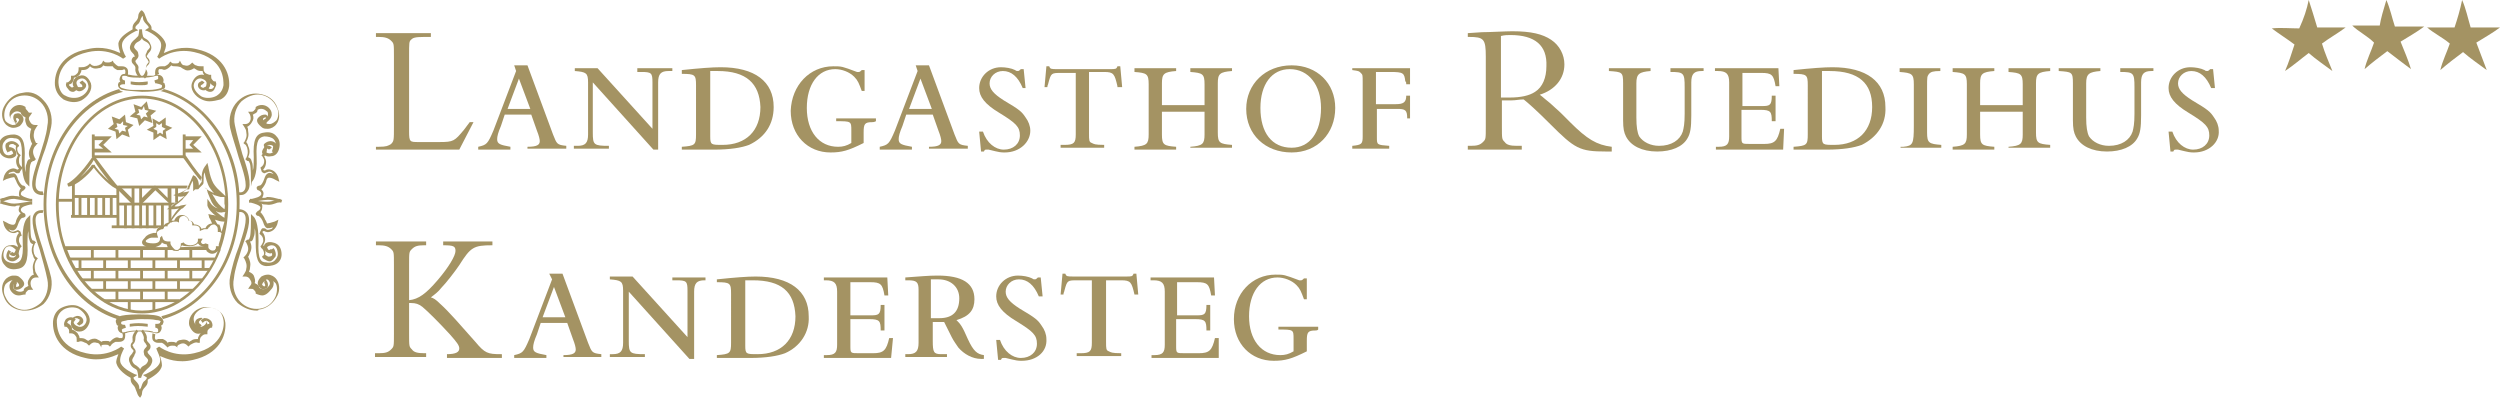 <?xml version="1.0" encoding="utf-8"?>
<!-- Generator: Adobe Illustrator 23.0.1, SVG Export Plug-In . SVG Version: 6.00 Build 0)  -->
<svg version="1.1" id="Ebene_1" xmlns="http://www.w3.org/2000/svg" xmlns:xlink="http://www.w3.org/1999/xlink" x="0px" y="0px"
	 viewBox="0 0 264 42" style="enable-background:new 0 0 264 42;" xml:space="preserve">
<style type="text/css">
	.st0{fill:#A49363;}
	.st1{clip-path:url(#SVGID_2_);fill:#A49363;}
	.st2{clip-path:url(#SVGID_4_);fill:#A49363;}
	.st3{clip-path:url(#SVGID_6_);fill:#A49363;}
	.st4{clip-path:url(#SVGID_8_);fill:#A49363;}
	.st5{clip-path:url(#SVGID_10_);fill:#A49363;}
	.st6{clip-path:url(#SVGID_12_);fill:#A49363;}
	.st7{clip-path:url(#SVGID_14_);fill:#A49363;}
	.st8{clip-path:url(#SVGID_16_);fill:#A49363;}
	.st9{clip-path:url(#SVGID_18_);fill:#A49363;}
	.st10{clip-path:url(#SVGID_20_);fill:#A49363;}
</style>
<rect x="9.9" y="16.4" class="st0" width="9.6" height="0.3"/>
<rect x="12.3" y="19.8" transform="matrix(1 -5.945738e-03 5.945738e-03 1 -0.13 7.461725e-02)" class="st0" width="0.3" height="4.2"/>
<rect x="13.1" y="21.6" class="st0" width="0.3" height="2.5"/>
<rect x="13.9" y="21.6" class="st0" width="0.3" height="2.5"/>
<rect x="14.7" y="21.6" class="st0" width="0.3" height="2.5"/>
<rect x="15.4" y="21.6" class="st0" width="0.3" height="2.5"/>
<rect x="16.2" y="21.6" class="st0" width="0.3" height="2.5"/>
<rect x="17" y="21.6" class="st0" width="0.3" height="2.5"/>
<polyline class="st0" points="14.2,21.8 12.3,19.9 12.6,19.6 13.9,20.9 13.9,19.7 14.2,19.7 "/>
<rect x="7.6" y="19.3" class="st0" width="0.3" height="3.5"/>
<rect x="7.5" y="22.7" class="st0" width="5" height="0.3"/>
<rect x="7.8" y="20.6" class="st0" width="4.6" height="0.3"/>
<rect x="9.7" y="14.2" class="st0" width="0.3" height="2.4"/>
<polyline class="st0" points="11.8,16.1 9.9,16.1 9.9,15.7 10.9,15.7 10.4,15.3 10.9,14.8 9.9,14.8 9.9,14.4 11.8,14.4 10.9,15.3 
	"/>
<rect x="19.3" y="14.2" class="st0" width="0.3" height="2.4"/>
<polyline class="st0" points="21.3,16.1 19.4,16.1 19.4,15.7 20.4,15.7 20,15.3 20.4,14.8 19.4,14.8 19.4,14.4 21.3,14.4 20.4,15.3 
	"/>
<path class="st0" d="M14.4,12.1l0.4,0.1l0.1,0.4l0.3-0.3l0.4,0.1L15.4,12l0.3-0.3l-0.4-0.1l-0.1-0.4L15,11.6l-0.4-0.1l0.1,0.4
	L14.4,12.1z M14.7,13.3l-0.2-0.8l-0.8-0.2l0.6-0.5l-0.2-0.8l0.8,0.3l0.6-0.6l0.2,0.8l0.8,0.2l-0.6,0.5l0.2,0.8l-0.8-0.3"/>
<path class="st0" d="M16.2,13.6l0.4,0.2l0,0.4l0.3-0.2l0.3,0.2l0-0.4l0.3-0.2l-0.4-0.2l0-0.4l-0.3,0.2L16.5,13l0,0.4L16.2,13.6z
	 M16.2,14.8l0-0.8l-0.7-0.3l0.7-0.4l-0.1-0.8l0.7,0.4l0.7-0.5l0,0.8l0.7,0.3l-0.7,0.4l0.1,0.8l-0.7-0.4"/>
<path class="st0" d="M12.1,13.6l0.4,0.1l0.1,0.4l0.3-0.3l0.4,0.1l-0.1-0.4l0.3-0.2L13,13.2L13,12.8l-0.3,0.3l-0.4-0.1l0.1,0.4
	L12.1,13.6z M12.3,14.7l-0.1-0.8l-0.8-0.3l0.6-0.5l-0.2-0.8l0.8,0.3l0.6-0.5l0.1,0.8l0.8,0.3l-0.6,0.5l0.2,0.8l-0.8-0.3"/>
<rect x="8.3" y="20.8" class="st0" width="0.3" height="2.1"/>
<rect x="9.2" y="20.8" class="st0" width="0.3" height="2.1"/>
<rect x="10" y="20.8" class="st0" width="0.3" height="2.1"/>
<rect x="10.8" y="20.8" class="st0" width="0.3" height="2.1"/>
<rect x="11.6" y="20.8" class="st0" width="0.3" height="2.1"/>
<rect x="6" y="21" class="st0" width="1.8" height="0.3"/>
<rect x="7.2" y="27.2" class="st0" width="15.5" height="0.3"/>
<rect x="7.8" y="28.3" class="st0" width="14.3" height="0.3"/>
<rect x="8.6" y="29.4" class="st0" width="12.8" height="0.3"/>
<rect x="9.6" y="30.5" class="st0" width="10.8" height="0.3"/>
<rect x="11" y="31.6" class="st0" width="7.9" height="0.3"/>
<g>
	<defs>
		<rect id="SVGID_1_" width="264" height="42"/>
	</defs>
	<clipPath id="SVGID_2_">
		<use xlink:href="#SVGID_1_"  style="overflow:visible;"/>
	</clipPath>
	<path class="st1" d="M20.9,19.6L20.9,19.6C20.9,19.6,20.9,19.6,20.9,19.6C20.9,19.6,20.9,19.6,20.9,19.6"/>
	<path class="st1" d="M12.4,19.6v0.3l7.3,0c0-0.1,0.1-0.2,0.1-0.3"/>
	<path class="st1" d="M21.3,18.7C20.7,18,20,17,19.6,16.4l-0.3,0.2c0.1,0.1,1.1,1.6,1.9,2.5c0-0.1,0-0.1,0-0.2
		C21.3,18.9,21.3,18.8,21.3,18.7"/>
	<path class="st1" d="M12.5,21.4v0.3h5.6c0.1-0.1,0.3-0.2,0.5-0.3"/>
	<path class="st1" d="M17.2,23.8h-5.4v0.3h4.8c0.1-0.1,0.3-0.1,0.4-0.1C17,24,17.1,23.9,17.2,23.8"/>
	<path class="st1" d="M18.1,23.3v-1.7h-0.3v1.9c0,0,0,0,0,0C17.8,23.3,18,23.3,18.1,23.3"/>
	<path class="st1" d="M22.9,26.4C22.9,26.4,22.9,26.4,22.9,26.4L22.9,26.4C23,26.4,23,26.4,22.9,26.4C23,26.4,23,26.4,22.9,26.4"/>
	<path class="st1" d="M23.7,22.1c-0.5-0.4-0.8-0.7-1.1-1.3c-0.1-0.1-0.1-0.2-0.2-0.3c0.1,0,0.2,0.1,0.2,0.1c0.3,0.1,0.7,0.2,0.7,0.2
		l0.4,0c0,0.2,0,0.5,0,0.7C23.8,21.8,23.7,22,23.7,22.1L23.7,22.1z M23.7,23c-0.2-0.1-0.6-0.4-0.9-0.7c0.1,0,0.2,0.1,0.2,0.1
		c0.1,0,0.3,0.1,0.6,0l0.2,0C23.7,22.6,23.7,22.8,23.7,23 M23.4,24.5C23.4,24.5,23.4,24.5,23.4,24.5c-0.1-0.3-0.1-0.5-0.2-0.7
		c0-0.1-0.1-0.1-0.2-0.1c-0.1-0.1-0.2-0.3-0.3-0.5c0.3,0.1,0.6,0.2,0.9,0.2l0.1,0C23.6,23.8,23.5,24.1,23.4,24.5 M23.1,25.8
		c0,0.1,0,0.1,0,0.2l0,0l-0.1,0l-0.1,0l-0.1,0l0,0.1l0,0.1c0,0.1-0.1,0.1-0.1,0.2c-0.2,0.1-0.4,0.1-0.6-0.1c0,0-0.1-0.1-0.1-0.2
		c0-0.1,0-0.2,0-0.3l-0.3-0.1c-0.2,0.1-0.3,0.1-0.4,0c-0.1-0.1-0.1-0.2,0-0.3l0.1-0.2l-0.5,0l0,0.2c0,0.3-0.4,0.5-0.8,0.5
		c-0.3,0-0.6-0.1-0.7-0.3l-0.3,0.1c0,0.2,0,0.3-0.1,0.5c0,0-0.1,0.1-0.1,0.1c0,0-0.1,0.1-0.2,0.1c-0.1,0-0.2,0-0.3-0.1
		C18.1,26,18,25.8,18,25.7c0,0,0,0,0,0l0-0.2h-0.2c-0.1,0-0.5,0-0.6-0.3l-0.1-0.3l-0.2,0.2c0,0,0,0.1,0,0.1c0,0.1,0,0.5-0.7,0.5
		c-0.5,0-0.8-0.1-0.8-0.2c0,0,0-0.1,0-0.1c0.1-0.1,0.4-0.3,0.6-0.3c0.2,0,0.3,0,0.4,0l0.3,0l-0.1-0.3c0-0.1-0.1-0.3,0.1-0.4
		c0,0,0.2-0.2,0.5-0.2c0,0,0.1-0.1,0.1-0.2c0.1-0.1,0.1-0.1,0.2-0.1l0.2,0l0-0.1c0,0,0-0.1,0.1-0.1c0.1-0.1,0.1-0.1,0.2-0.2
		c0,0,0,0,0.1,0c0.1-0.1,0.3-0.1,0.4-0.1c0.1,0,0.2,0,0.2,0l0.2,0.1l0,0v-0.2c0-0.3,0.2-0.5,0.5-0.5c0.2,0,0.4,0.2,0.5,0.4l0,0.1
		l0.1,0c0.2,0,0.3,0.2,0.3,0.3l0,0.2l0.2,0c0.3,0,0.6,0.1,0.6,0.4l0,0l0,0.2l0.2-0.1c0.1,0,0.2-0.1,0.3-0.1c0.1,0,0.1,0,0.2,0l0.1,0
		l0.1-0.1c0,0,0-0.1,0.1-0.1c0.1-0.2,0.3-0.3,0.5-0.3c0,0,0,0,0,0c0.1,0,0.2,0.1,0.3,0.2c0,0,0,0,0,0c0.1,0.1,0.1,0.3,0.1,0.4l0,0.2
		l0.2,0c0.1,0,0.1,0.1,0.2,0.1C23.3,25.2,23.2,25.5,23.1,25.8 M19.1,26.1c0-0.1,0.1-0.1,0.1-0.2C19.4,26,19.7,26,20,26
		c0.4,0,0.7-0.1,0.9-0.3c0,0,0.1,0.1,0.1,0.1c0.1,0.2,0.4,0.2,0.6,0.2 M16.4,26.1c0.3-0.1,0.6-0.2,0.7-0.5c0.1,0.1,0.3,0.2,0.5,0.2
		c0,0.1,0.1,0.2,0.1,0.3H16.4z M15,32.8c-3.5,0-6.5-2.6-7.9-6.4h11.1c0.1,0.1,0.3,0.1,0.5,0.1c0.1,0,0.2,0,0.2-0.1h2.9
		c0,0,0,0,0,0.1c0.2,0.2,0.4,0.3,0.6,0.3c0.2,0,0.4-0.1,0.5-0.2c0,0,0.1-0.1,0.1-0.1C21.5,30.2,18.5,32.8,15,32.8 M21.8,19.9
		l0.1,0.3c0,0.1,0.1,0.3,0.3,0.8c0.2,0.5,0.4,0.8,0.8,1c-0.4-0.1-0.7-0.4-0.8-0.6L21.9,21l0,0.4l0,0.3c0.1,0.4,0.5,0.8,0.9,1.1
		c-0.2-0.1-0.3-0.1-0.4-0.1l-0.4-0.1l0.1,0.4c0.1,0.1,0.2,0.4,0.3,0.6c-0.3,0-0.6,0.2-0.7,0.5c-0.1,0-0.1,0-0.2,0
		c-0.1,0-0.1,0-0.2,0.1c-0.1-0.3-0.4-0.5-0.8-0.5c-0.1-0.2-0.2-0.4-0.5-0.4c-0.1-0.3-0.4-0.6-0.8-0.6c-0.4,0-0.7,0.3-0.8,0.6
		c0,0-0.1,0-0.1,0c-0.1,0-0.1,0-0.2,0c0.2-0.3,0.6-0.8,0.9-1.1c0.1-0.1,0.2-0.2,0.3-0.2l0.4-0.4l-0.6,0.1c-0.2,0.1-0.3,0.1-0.4,0.1
		c-0.1,0-0.1,0-0.2,0c0,0-0.1,0-0.1,0c0,0,0.1,0,0.1-0.1c0.1-0.1,0.3-0.2,0.4-0.3c0.2-0.2,0.4-0.3,0.5-0.5c0.1-0.1,0.2-0.2,0.3-0.3
		l0.3-0.4l-0.5,0.1c0,0-0.1,0-0.2,0c0.2-0.1,0.3-0.2,0.4-0.3C20,20,20,20,20,19.9c0-0.1,0.1-0.2,0.1-0.3c0.1-0.2,0.2-0.4,0.2-0.5
		c0.1,0.1,0.1,0.3,0.1,0.5c0,0.1,0,0.2,0,0.3c0,0,0,0,0,0c0,0,0,0,0,0l0,0.3l0.2-0.2C20.9,20,21,20,21,19.9c0.1-0.1,0.2-0.2,0.3-0.3
		c0,0,0.1-0.1,0.1-0.1c0.1-0.1,0.1-0.2,0.1-0.4c0,0,0-0.1,0-0.1c0-0.3,0-0.6,0.1-0.8c0.1,0.5,0.3,1.3,0.6,1.7
		c0.1,0.1,0.2,0.3,0.4,0.5c-0.2-0.1-0.6-0.3-0.6-0.3l-0.4-0.3L21.8,19.9z M15,10.4c4.6,0,8.4,4.6,8.8,10.3c-0.3-0.3-0.9-0.8-1.1-1.1
		C22.2,19,22,17.6,22,17.6l-0.1-0.4l-0.2,0.3c0,0-0.4,0.4-0.4,1.2c0,0.1,0,0.2,0,0.3c0,0.1,0,0.1,0,0.2c-0.1,0.1-0.2,0.3-0.3,0.4
		c0,0,0,0,0,0c0,0,0,0,0,0c0-0.7-0.4-1-0.4-1l-0.2-0.1l-0.1,0.2c0,0-0.2,0.5-0.4,0.9c-0.1,0.1-0.1,0.2-0.1,0.3c0,0,0,0,0,0
		c-0.1,0.1-0.5,0.4-1.2,0.6l-0.3,0.1c0,0,0.6,0.3,1.2,0.1c-0.2,0.2-0.5,0.4-0.7,0.6c-0.2,0.1-0.4,0.2-0.5,0.3
		c-0.1,0.1-0.2,0.2-0.2,0.2l-0.5,0.3l0.6,0c0,0,0.4,0,0.7-0.1c-0.5,0.5-0.9,1.2-0.9,1.2l0,0c0,0,0,0,0,0c-0.1,0.1-0.2,0.2-0.2,0.3
		c-0.1,0-0.2,0.1-0.3,0.1c-0.1,0.1-0.2,0.2-0.3,0.3c-0.1,0-0.2,0-0.4,0.1c0,0,0,0,0,0c-0.2,0.1-0.3,0.3-0.3,0.6c-0.1,0-0.2,0-0.3,0
		c-0.4,0.1-0.7,0.2-0.9,0.5C15,25.4,15,25.5,15,25.6c0,0.2,0.2,0.4,0.5,0.4H6.9c-0.5-1.4-0.7-2.9-0.7-4.4
		C6.2,15.5,10.1,10.4,15,10.4 M15,10.1c-5,0-9.1,5.2-9.1,11.5S9.9,33.1,15,33.1c3.7,0,6.8-2.8,8.3-6.7h0l0-0.1c0,0,0,0,0,0
		c0.5-1.4,0.8-3,0.8-4.7C24.1,15.3,20,10.1,15,10.1"/>
</g>
<polyline class="st0" points="14.7,21.8 14.7,19.8 15,19.8 15,20.9 16.3,19.6 16.6,19.9 "/>
<polyline class="st0" points="18.1,21.7 16.2,19.9 16.4,19.6 17.7,20.9 17.7,19.7 18.1,19.7 "/>
<rect x="8.3" y="27.4" class="st0" width="0.3" height="1.1"/>
<rect x="10.9" y="27.4" class="st0" width="0.3" height="1.1"/>
<rect x="13.5" y="27.4" class="st0" width="0.3" height="1.1"/>
<rect x="16.1" y="27.4" class="st0" width="0.3" height="1.1"/>
<rect x="18.7" y="27.4" class="st0" width="0.3" height="1.1"/>
<rect x="21.3" y="27.4" class="st0" width="0.3" height="1.1"/>
<rect x="10.9" y="29.6" class="st0" width="0.3" height="1.1"/>
<rect x="13.5" y="29.6" class="st0" width="0.3" height="1.1"/>
<rect x="16.1" y="29.6" class="st0" width="0.3" height="1.1"/>
<rect x="18.7" y="29.6" class="st0" width="0.3" height="1.1"/>
<rect x="13.5" y="31.8" class="st0" width="0.3" height="1.1"/>
<rect x="16.1" y="31.8" class="st0" width="0.3" height="1.1"/>
<rect x="9.6" y="28.5" class="st0" width="0.3" height="1.1"/>
<rect x="12.2" y="28.5" class="st0" width="0.3" height="1.1"/>
<rect x="14.8" y="28.5" class="st0" width="0.3" height="1.1"/>
<rect x="17.4" y="28.5" class="st0" width="0.3" height="1.1"/>
<rect x="20" y="28.5" class="st0" width="0.3" height="1.1"/>
<rect x="9.6" y="26.2" class="st0" width="0.3" height="1.1"/>
<rect x="12.2" y="26.2" class="st0" width="0.3" height="1.1"/>
<rect x="14.8" y="26.2" class="st0" width="0.3" height="1.1"/>
<rect x="17.4" y="26.2" class="st0" width="0.3" height="1.1"/>
<rect x="20" y="26.2" class="st0" width="0.3" height="1.1"/>
<rect x="12.2" y="30.7" class="st0" width="0.3" height="1.1"/>
<rect x="14.8" y="30.7" class="st0" width="0.3" height="1.1"/>
<rect x="17.4" y="30.7" class="st0" width="0.3" height="1.1"/>
<rect x="18.5" y="19.7" class="st0" width="0.3" height="1.7"/>
<g>
	<defs>
		<rect id="SVGID_3_" width="264" height="42"/>
	</defs>
	<clipPath id="SVGID_4_">
		<use xlink:href="#SVGID_3_"  style="overflow:visible;"/>
	</clipPath>
	<path class="st2" d="M9.7,17.4l0.3,0c0,0.2,0.8,1.1,1.5,1.7c-0.6-0.7-1.3-1.7-1.6-2.2c-0.2,0.4-0.8,1.2-1.4,1.8
		C9.1,18.2,9.7,17.5,9.7,17.4 M12.5,20C12.5,20,12.4,20,12.5,20L12.5,20c-0.7-0.1-2.1-1.6-2.6-2.3c-0.5,0.7-1.9,2-2.7,2l-0.1-0.3
		c1.3-0.7,2.7-2.9,2.7-2.9l0.1-0.2l0.1,0.2c1.1,1.5,2.3,3.1,2.6,3.3"/>
</g>
<g>
	<defs>
		<rect id="SVGID_5_" y="1.1" width="29.8" height="40.9"/>
	</defs>
	<clipPath id="SVGID_6_">
		<use xlink:href="#SVGID_5_"  style="overflow:visible;"/>
	</clipPath>
	<path class="st3" d="M26.5,19.7l0-0.5c0-0.4,0-1.5-0.1-1.9c-0.1-0.2-0.1-0.3-0.2-0.3c-0.1,0-0.1,0-0.2-0.1l-0.1-0.1l0.1-0.1
		c0.2-0.4,0.2-0.7,0.1-1.1c-0.1-0.2-0.1-0.3-0.3-0.4l-0.1-0.1l0.1-0.1c0.2-0.4,0.3-0.6,0.2-1.1c0-0.2-0.1-0.3-0.2-0.5l-0.2-0.3
		l0.3,0c0.2,0,0.4-0.1,0.5-0.3c0.1-0.2,0.1-0.4,0-0.7l-0.2-0.3l0.3,0c0.1,0,0.2,0,0.3-0.1c0.1-0.1,0.2-0.2,0.2-0.3l0-0.1l0,0
		c0.4-0.3,1-0.3,1.4,0.1c0.2,0.2,0.3,0.4,0.3,0.7c0,0.3-0.3,0.7-0.6,0.8c-0.1,0.1-0.3,0-0.4-0.1l0.2-0.2c0,0,0,0,0,0
		c0.1,0,0.4-0.3,0.4-0.5c0-0.2,0-0.3-0.2-0.4c-0.2-0.2-0.6-0.3-0.9-0.1c0,0.2-0.1,0.3-0.3,0.4c-0.1,0-0.1,0.1-0.2,0.1
		c0.1,0.3,0.1,0.5-0.1,0.8c-0.1,0.2-0.3,0.4-0.5,0.5c0.1,0.1,0.1,0.3,0.1,0.4c0.1,0.5,0,0.8-0.2,1.2c0.1,0.1,0.2,0.3,0.2,0.4
		c0.2,0.4,0.2,0.8,0,1.2c0.2,0.1,0.3,0.1,0.4,0.5c0.1,0.2,0.1,0.6,0.1,0.9c0.1-0.3,0.1-0.8,0.1-1.4c-0.1-1.8,0.2-2.5,1.1-2.6
		c0.5-0.1,1,0,1.3,0.4c0.3,0.3,0.4,0.7,0.3,1.2c-0.1,0.5-0.4,0.9-0.9,0.9c-0.4,0.1-0.7-0.1-0.9-0.3c-0.1-0.2,0.1-0.6,0.4-0.8
		c0.2-0.1,0.5,0,0.6,0.2l-0.3,0.2c-0.1-0.1-0.1-0.1-0.2-0.1c-0.1,0.1-0.2,0.3-0.2,0.3c0.1,0.1,0.3,0.2,0.5,0.2
		c0.1,0,0.5-0.1,0.6-0.6c0.1-0.4,0-0.7-0.2-0.9c-0.2-0.2-0.6-0.3-1-0.3c-0.5,0.1-0.9,0.3-0.8,2.2c0.1,2-0.4,2.5-0.5,2.6"/>
</g>
<g>
	<defs>
		<rect id="SVGID_7_" width="264" height="42"/>
	</defs>
	<clipPath id="SVGID_8_">
		<use xlink:href="#SVGID_7_"  style="overflow:visible;"/>
	</clipPath>
	<path class="st4" d="M29.7,21.4c-0.1,0-0.3-0.1-0.4-0.1c-0.3-0.1-0.6-0.2-1-0.2c-0.5,0-1.3,0.2-1.7,0.2c-0.1,0-0.1,0-0.2,0l0-0.3
		c0,0,0.1,0,0.2,0c0.4-0.1,0.9-0.2,1-0.5c0-0.2-0.1-0.3-0.3-0.4c-0.1,0-0.2-0.1-0.2-0.3c0-0.1,0.2-0.2,0.3-0.2
		c0.2,0,0.4-0.4,0.5-0.7c0.1-0.3,0.2-0.5,0.4-0.6c0.2-0.1,0.4,0,0.6,0.1c-0.1-0.1-0.1-0.1-0.2-0.2c-0.2-0.1-0.3-0.1-0.5,0
		c-0.1,0-0.2,0.1-0.3,0.1c-0.1,0-0.1-0.1-0.2-0.1c0,0-0.1-0.1-0.1-0.2l-0.1-0.3c0.3-0.2,0.4-0.4,0.4-0.7c0-0.2-0.1-0.3-0.2-0.5
		l-0.1-0.1l0.1-0.1c0.1-0.1,0.3-0.6,0.2-0.8c0,0-0.1-0.2,0-0.3c0.2-0.2,0.7-0.5,1.2-0.1c0.3,0.3,0,0.9-0.1,1L28.7,16
		c0.1-0.2,0.2-0.6,0.1-0.6c-0.1-0.1-0.3-0.1-0.4-0.1c-0.1,0-0.2,0.1-0.3,0.2c0.2,0.3,0,0.8-0.2,1c0.1,0.2,0.2,0.4,0.2,0.6
		c0,0.3-0.1,0.6-0.3,0.8c0,0.1,0.1,0.1,0.1,0.1c0,0,0,0,0.1,0c0.1-0.1,0.4-0.2,0.8,0s0.6,0.7,0.6,0.8l0.1,0.4l-0.4-0.2
		c-0.3-0.2-0.7-0.3-0.8-0.2c-0.1,0-0.2,0.3-0.2,0.4c-0.1,0.3-0.3,0.6-0.5,0.8c0.1,0.1,0.3,0.3,0.2,0.6c0,0.1-0.1,0.2-0.1,0.3
		c0.2,0,0.4,0,0.5-0.1c0.5,0,0.8,0.1,1.2,0.2c0.1,0,0.2,0.1,0.4,0.1"/>
	<path class="st4" d="M25.3,20.6c-0.1,0-0.2,0-0.2,0l0.1-0.3c0,0,0.4,0.1,0.6-0.2c0.4-0.5-0.1-2-0.6-3.5c-0.3-1.1-0.7-2.2-0.9-3.1
		c-0.2-1,0.1-2.1,0.8-2.8c0.6-0.6,1.4-0.9,2.2-0.8c0.9,0.1,1.7,0.6,2,1.5c0.3,0.7,0.2,1.3-0.1,1.7c-0.2,0.3-0.6,0.5-0.9,0.5
		c-0.3,0-0.5,0-0.7-0.2c-0.6-0.5-0.5-0.8-0.3-1c0.2-0.2,0.4-0.3,0.7-0.3c0.2,0,0.3,0.2,0.3,0.4c0,0.2-0.1,0.5-0.3,0.6L28,12.7
		c0,0,0.1-0.1,0.1-0.2c0-0.1,0-0.1,0-0.1c-0.1,0-0.2,0-0.3,0.1c-0.1,0.2,0.2,0.4,0.3,0.5c0.1,0.1,0.2,0.1,0.4,0.1
		c0.2,0,0.5-0.2,0.7-0.4c0.2-0.3,0.3-0.9,0-1.4c-0.3-0.7-1-1.2-1.7-1.3c-0.7-0.1-1.4,0.2-2,0.7c-0.6,0.6-0.9,1.6-0.7,2.5
		c0.2,1,0.5,2,0.8,3.1c0.6,1.7,1,3.2,0.6,3.8C25.9,20.6,25.6,20.6,25.3,20.6"/>
</g>
<g>
	<defs>
		<rect id="SVGID_9_" y="1.1" width="29.8" height="40.9"/>
	</defs>
	<clipPath id="SVGID_10_">
		<use xlink:href="#SVGID_9_"  style="overflow:visible;"/>
	</clipPath>
	<path class="st5" d="M27.7,31.2c-0.2,0-0.5-0.1-0.7-0.2l0,0l0-0.1c0-0.1-0.1-0.2-0.2-0.3c-0.1-0.1-0.1-0.1-0.3-0.1l-0.3,0l0.2-0.3
		c0.2-0.2,0.2-0.4,0-0.7c-0.1-0.2-0.3-0.3-0.5-0.3l-0.3,0l0.2-0.3c0.1-0.2,0.2-0.3,0.2-0.5c0.1-0.4,0-0.7-0.2-1.1l-0.1-0.1l0.1-0.1
		c0.1-0.1,0.2-0.2,0.3-0.4c0.2-0.4,0.1-0.7-0.1-1.1l-0.1-0.1l0.1-0.1c0.1-0.1,0.2-0.1,0.2-0.1c0.1,0,0.1,0,0.2-0.3
		c0.1-0.4,0.1-1.5,0.1-1.9l0-0.5l0.3,0.3c0.1,0.1,0.5,0.6,0.5,2.6c-0.1,2,0.3,2.2,0.8,2.2c0.4,0.1,0.8,0,1-0.3
		c0.2-0.2,0.3-0.5,0.2-0.9c-0.1-0.5-0.4-0.6-0.6-0.6c-0.2,0-0.4,0.1-0.5,0.2c0,0,0.1,0.3,0.2,0.3c0,0,0.1,0,0.2-0.1l0.3,0.2
		c-0.1,0.3-0.4,0.3-0.6,0.2c-0.3-0.1-0.5-0.5-0.4-0.8c0.1-0.3,0.5-0.4,0.9-0.3c0.5,0.1,0.8,0.4,0.9,0.9c0.1,0.5,0,0.9-0.3,1.2
		c-0.3,0.3-0.8,0.4-1.3,0.4c-0.9-0.1-1.1-0.8-1.1-2.6c0-0.6,0-1-0.1-1.4c0,0.4,0,0.7-0.1,0.9c-0.1,0.4-0.2,0.5-0.4,0.5
		c0.2,0.4,0.2,0.8,0,1.2c-0.1,0.2-0.1,0.3-0.2,0.4c0.2,0.4,0.3,0.7,0.2,1.2c0,0.2-0.1,0.3-0.1,0.4c0.2,0.1,0.4,0.2,0.5,0.4
		c0.1,0.3,0.2,0.5,0.1,0.8c0.1,0,0.1,0.1,0.2,0.1c0.2,0.1,0.3,0.3,0.3,0.4c0.3,0.2,0.6,0.2,0.9-0.1c0.2-0.2,0.2-0.3,0.2-0.4
		c0-0.2-0.3-0.5-0.4-0.5h0l-0.2-0.2c0.1-0.1,0.2-0.1,0.4-0.1c0.3,0.1,0.6,0.5,0.6,0.8c0,0.3-0.1,0.5-0.3,0.7
		C28.2,31.1,27.9,31.2,27.7,31.2"/>
</g>
<g>
	<defs>
		<rect id="SVGID_11_" width="264" height="42"/>
	</defs>
	<clipPath id="SVGID_12_">
		<use xlink:href="#SVGID_11_"  style="overflow:visible;"/>
	</clipPath>
	<path class="st6" d="M28.5,27.6c-0.3,0-0.5-0.2-0.7-0.3c-0.2-0.2-0.1-0.3,0-0.3c0.2-0.2,0-0.7-0.2-0.8L27.5,26l0.1-0.1
		c0.1-0.2,0.2-0.3,0.2-0.5c0-0.3-0.1-0.5-0.4-0.7l0.1-0.3c0,0,0.1-0.1,0.1-0.2c0.1-0.1,0.1-0.1,0.2-0.1c0.1,0,0.2,0,0.3,0.1
		c0.1,0.1,0.2,0.1,0.5,0c0.1,0,0.2-0.1,0.2-0.2c-0.2,0.1-0.5,0.1-0.6,0.1c-0.2-0.1-0.3-0.3-0.4-0.6c-0.1-0.3-0.3-0.6-0.5-0.7
		c-0.1,0-0.2,0-0.3-0.2c0-0.1,0.1-0.2,0.2-0.3c0.2-0.1,0.3-0.2,0.3-0.4c0-0.2-0.6-0.4-1-0.5c-0.1,0-0.2,0-0.2,0l0-0.3
		c0,0,0.1,0,0.2,0c0.4,0.1,1.2,0.2,1.7,0.2c0.4,0,0.7-0.1,1-0.2c0.1,0,0.2-0.1,0.4-0.1l0.1,0.3c-0.1,0-0.2,0.1-0.4,0.1
		c-0.3,0.1-0.7,0.3-1.2,0.2c-0.2,0-0.3,0-0.5-0.1c0.1,0.1,0.1,0.2,0.1,0.3c0,0.3-0.1,0.5-0.2,0.6c0.2,0.2,0.4,0.5,0.5,0.8
		c0.1,0.1,0.2,0.4,0.2,0.4c0.1,0,0.5-0.1,0.8-0.2l0.4-0.2l-0.1,0.4c0,0.1-0.2,0.6-0.6,0.8c-0.4,0.2-0.6,0.1-0.8,0c0,0,0,0-0.1,0
		c0,0-0.1,0.1-0.1,0.1c0.2,0.2,0.3,0.5,0.3,0.8c0,0.2-0.1,0.4-0.2,0.6c0.2,0.2,0.3,0.7,0.2,1c0.1,0.1,0.2,0.1,0.3,0.2
		c0.1,0,0.3,0,0.4-0.1c0.1-0.1,0-0.4-0.1-0.6l0.3-0.2c0.1,0.1,0.4,0.8,0.1,1C28.8,27.5,28.6,27.6,28.5,27.6"/>
	<path class="st6" d="M27.1,32.8c-0.7,0-1.4-0.3-2-0.8c-0.7-0.7-1-1.8-0.8-2.8c0.2-1,0.5-2.1,0.9-3.1c0.5-1.5,1-3,0.6-3.5
		c-0.2-0.3-0.6-0.2-0.6-0.2l-0.1-0.3c0,0,0.6-0.1,1,0.4c0.5,0.7,0,2.1-0.6,3.8c-0.3,1-0.7,2.1-0.8,3.1c-0.2,0.9,0.1,1.9,0.7,2.5
		c0.5,0.5,1.2,0.8,2,0.7c0.8-0.1,1.4-0.6,1.7-1.3c0.2-0.5,0.2-1.1,0-1.4c-0.2-0.2-0.4-0.3-0.7-0.4c-0.2,0-0.3,0-0.4,0.1
		c-0.1,0.1-0.4,0.4-0.3,0.5c0.1,0.1,0.2,0.2,0.3,0.1c0,0,0-0.1,0-0.1c0-0.1-0.1-0.2-0.1-0.3l0.1-0.3c0.2,0.1,0.3,0.4,0.3,0.6
		c0,0.2-0.1,0.4-0.3,0.4c-0.3,0.1-0.5,0-0.7-0.3c-0.1-0.2-0.2-0.5,0.3-1c0.2-0.1,0.4-0.2,0.7-0.2c0.3,0,0.7,0.2,0.9,0.5
		c0.3,0.4,0.4,1.1,0.1,1.7c-0.4,0.8-1.1,1.4-2,1.5C27.3,32.8,27.2,32.8,27.1,32.8"/>
	<path class="st6" d="M7.7,9.7c-0.2,0-0.4-0.1-0.5-0.3C7,9.2,6.9,9,7,8.8l0-0.1l0.1,0c0.1,0,0.2-0.1,0.3-0.2
		c0.1-0.1,0.1-0.2,0.1-0.3l0-0.2l0.2,0c0.2,0,0.3-0.1,0.5-0.3c0.1-0.2,0.1-0.3,0.1-0.4l0-0.2l0.2,0c0.2,0,0.4,0,0.6-0.1
		c0.2-0.1,0.2-0.1,0.3-0.2l0.1-0.1l0.1,0.1C9.8,7,10.1,7,10.4,6.9c0.2-0.1,0.3-0.1,0.4-0.3l0.1-0.2L11,6.5c0.1,0.1,0.2,0.1,0.4,0.1
		c0.1,0,0.2,0,0.4-0.1l0.1-0.1L12,6.6c0.2,0.2,0.3,0.3,0.5,0.4c0.1,0,0.2,0,0.3,0c0.2,0,0.4,0,0.6,0.2c0.2,0.2,0.1,0.7,0.1,0.8
		l-0.3-0.1c0-0.1,0.1-0.4,0-0.5c0-0.1-0.1-0.1-0.3,0c-0.1,0-0.3,0-0.5,0c-0.2-0.1-0.4-0.2-0.5-0.4C11.7,7,11.6,7,11.4,7
		c-0.2,0-0.3,0-0.5-0.1c-0.1,0.2-0.3,0.3-0.5,0.3c-0.4,0.1-0.7,0-0.9-0.2C9.4,7.2,9.3,7.2,9.2,7.3C9,7.4,8.8,7.4,8.6,7.4
		c0,0.2-0.1,0.3-0.2,0.5C8.2,8.1,8,8.2,7.8,8.2c0,0.1,0,0.2-0.1,0.4C7.6,8.8,7.5,8.9,7.3,8.9c0,0.1,0,0.2,0.1,0.2
		c0.1,0.1,0.2,0.2,0.3,0.1c0.1,0,0.2-0.1,0.3-0.2l0.2,0.3C8.1,9.5,7.9,9.7,7.7,9.7C7.7,9.7,7.7,9.7,7.7,9.7"/>
	<path class="st6" d="M22.2,9.7C22.2,9.7,22.2,9.7,22.2,9.7c-0.3,0-0.5-0.2-0.5-0.2l0.2-0.3c0.1,0.1,0.2,0.2,0.3,0.2
		c0.1,0,0.2,0,0.3-0.1c0.1-0.1,0.1-0.2,0.1-0.2c-0.2-0.1-0.3-0.2-0.4-0.3c-0.1-0.1-0.1-0.2-0.1-0.4c-0.2-0.1-0.4-0.2-0.5-0.4
		c-0.1-0.2-0.2-0.3-0.2-0.5c-0.2,0-0.4,0-0.6-0.1c-0.1-0.1-0.2-0.1-0.3-0.2c-0.3,0.2-0.6,0.3-0.9,0.2c-0.2-0.1-0.4-0.2-0.5-0.3
		C18.8,7,18.6,7,18.5,7c-0.2,0-0.3,0-0.4-0.1c-0.2,0.2-0.3,0.3-0.5,0.4c-0.2,0.1-0.3,0.1-0.5,0c-0.2,0-0.2,0-0.3,0
		c-0.1,0.1-0.1,0.3,0,0.5L16.4,8c0-0.1-0.1-0.5,0.1-0.8C16.7,7,16.9,7,17.1,7c0.1,0,0.2,0,0.3,0c0.2-0.1,0.4-0.2,0.5-0.4L18,6.5
		l0.1,0.1c0.1,0.1,0.2,0.1,0.4,0.1c0.2,0,0.3,0,0.4-0.1L19,6.4l0.1,0.2c0.1,0.2,0.2,0.3,0.4,0.3c0.3,0.1,0.5,0,0.7-0.2l0.1-0.1
		l0.1,0.1c0.1,0.1,0.2,0.2,0.3,0.2c0.2,0.1,0.4,0.1,0.6,0.1l0.2,0l0,0.2c0,0.2,0,0.3,0.1,0.4c0.1,0.2,0.3,0.2,0.5,0.3l0.2,0l0,0.2
		c0,0.1,0,0.2,0.1,0.3c0.1,0.1,0.1,0.2,0.3,0.2l0.1,0l0,0.1c0.1,0.2,0,0.4-0.1,0.6C22.6,9.6,22.4,9.7,22.2,9.7"/>
	<path class="st6" d="M22.1,10.7c-0.3,0-0.6-0.1-0.8-0.2c-0.7-0.3-1.3-1.1-1-1.8c0.2-0.5,0.6-0.9,1.2-0.8c0.5,0.1,0.8,0.6,0.7,1
		c0,0.2-0.1,0.5-0.5,0.6c-0.2,0.1-0.5,0-0.6-0.1c-0.1-0.1-0.2-0.2-0.2-0.4c0-0.2,0.1-0.3,0.3-0.4c0.1,0,0.1-0.1,0.1-0.1l0.3,0.2
		c-0.1,0.1-0.1,0.1-0.2,0.2C21.2,9,21.2,9,21.2,9.1c0,0.1,0,0.1,0.1,0.1c0.1,0.1,0.2,0.1,0.3,0c0.1,0,0.2-0.1,0.2-0.3
		c0.1-0.3-0.2-0.5-0.5-0.6c-0.4-0.1-0.7,0.2-0.8,0.5c-0.2,0.5,0.3,1.1,0.8,1.4c0.4,0.2,1.1,0.2,1.6-0.1c0.3-0.2,0.6-0.5,0.7-1.1
		c0-0.5,0.1-2.8-3.1-3.5c-2.2-0.5-3.7,0.7-3.7,0.7L16.6,6C16.8,5.7,17.1,5,17,4.6C16.9,4,16,3.5,15.6,3.3l-0.3-0.1L15.6,3
		c0,0,0.1,0,0.1-0.1c0-0.1-0.1-0.2-0.2-0.3c-0.3-0.3-0.4-0.5-0.4-0.7c0-0.1,0-0.2-0.1-0.2c0,0.1-0.1,0.2-0.1,0.2
		c-0.1,0.2-0.1,0.5-0.4,0.7c-0.1,0.1-0.2,0.2-0.2,0.3C14.3,3,14.3,3,14.3,3l0.3,0.2l-0.3,0.1C13.9,3.5,13,4,12.9,4.6
		C12.8,5,13.1,5.7,13.3,6L13,6.2c0,0-1.5-1.2-3.7-0.7C6.1,6.2,6.1,8.5,6.2,9c0.1,0.6,0.4,1,0.7,1.1c0.5,0.3,1.2,0.3,1.6,0.1
		C9,10,9.5,9.4,9.3,8.9C9.2,8.5,8.9,8.2,8.5,8.3C8.2,8.4,8,8.6,8.1,8.9c0.1,0.2,0.1,0.3,0.2,0.3c0.1,0,0.3,0,0.3,0
		c0.1,0,0.1-0.1,0.1-0.1c0,0,0-0.1-0.1-0.2c-0.1,0-0.1-0.1-0.2-0.2l0.3-0.2c0,0,0.1,0.1,0.1,0.1c0.1,0.1,0.3,0.2,0.3,0.4
		c0,0.2-0.1,0.3-0.2,0.4C8.7,9.6,8.4,9.7,8.2,9.6C7.9,9.5,7.8,9.2,7.7,9C7.6,8.6,7.9,8.1,8.4,8c0.6-0.2,1,0.3,1.2,0.8
		c0.2,0.7-0.3,1.4-1,1.8c-0.6,0.3-1.3,0.2-1.9-0.1C6.3,10.2,5.9,9.8,5.8,9C5.7,7.6,6.5,5.7,9.2,5.2c1.6-0.4,2.8,0.1,3.5,0.4
		c-0.1-0.3-0.2-0.7-0.2-1c0.1-0.7,1-1.2,1.5-1.5c0,0,0-0.1,0-0.2c0-0.2,0.1-0.4,0.3-0.6c0.2-0.2,0.3-0.4,0.3-0.6
		c0-0.2,0.1-0.4,0.3-0.6L15,1.1l0.1,0.1c0.2,0.2,0.2,0.4,0.3,0.6c0.1,0.2,0.1,0.4,0.3,0.6C15.9,2.6,16,2.8,16,2.9c0,0.1,0,0.1,0,0.2
		c0.4,0.2,1.3,0.8,1.5,1.5c0.1,0.3-0.1,0.7-0.2,1c0.7-0.3,1.9-0.8,3.5-0.4c2.7,0.6,3.5,2.5,3.4,3.9c-0.1,0.8-0.5,1.2-0.9,1.4
		C22.9,10.6,22.5,10.7,22.1,10.7"/>
	<path class="st6" d="M15.3,8.3L15.1,8c0.1-0.1,0.3-0.4,0.3-0.7c0-0.3,0.1-0.5,0.2-0.6c0.1-0.1,0.1-0.1,0.1-0.2c0,0-0.1-0.1-0.1-0.2
		c-0.1-0.1-0.3-0.3-0.2-0.6c0.1-0.1,0.1-0.3,0.2-0.4c0.2-0.2,0.3-0.3,0.2-0.5c-0.1-0.2-0.2-0.3-0.4-0.4C15.2,4.3,15,4.2,15,4
		c0,0,0,0,0,0c0,0,0,0,0,0c-0.1,0.2-0.2,0.3-0.4,0.4c-0.2,0.1-0.3,0.2-0.4,0.4c-0.1,0.2,0,0.3,0.2,0.5c0.1,0.1,0.2,0.2,0.2,0.4
		c0.1,0.3-0.1,0.5-0.2,0.6c-0.1,0.1-0.1,0.1-0.1,0.2c0,0.1,0.1,0.1,0.1,0.2c0.1,0.1,0.3,0.3,0.2,0.6c0,0.2,0.2,0.6,0.3,0.7l-0.2,0.2
		c0,0-0.5-0.5-0.4-1c0-0.1,0-0.2-0.2-0.4c-0.1-0.1-0.2-0.2-0.2-0.4c0-0.2,0.1-0.3,0.2-0.4C14.2,6,14.3,6,14.2,5.9
		c0-0.1-0.1-0.2-0.2-0.3c-0.2-0.2-0.4-0.5-0.2-0.9c0.1-0.3,0.4-0.5,0.5-0.6c0.1-0.1,0.2-0.2,0.3-0.3c0.1-0.3,0.1-0.7,0.1-0.7l0.3,0
		c0,0,0,0.4,0.1,0.7c0,0.1,0.1,0.2,0.3,0.3c0.2,0.1,0.4,0.3,0.5,0.6c0.2,0.4,0,0.7-0.2,0.9c-0.1,0.1-0.1,0.2-0.2,0.3
		c0,0.1,0,0.1,0.1,0.2c0.1,0.1,0.2,0.2,0.2,0.4c0,0.2-0.1,0.3-0.2,0.4c-0.1,0.1-0.2,0.2-0.2,0.4C15.8,7.8,15.4,8.2,15.3,8.3"/>
	<path class="st6" d="M14.9,9c-0.4,0-0.7,0-1.1-0.1l0-0.3c0.7,0.1,1,0.1,1.8,0l0,0.3C15.4,9,15.2,9,14.9,9"/>
	<path class="st6" d="M10.7,36.7l-0.1-0.2c-0.1-0.2-0.2-0.3-0.4-0.3c-0.3-0.1-0.5,0-0.7,0.2l-0.1,0.1l-0.1-0.1
		c-0.1-0.1-0.2-0.2-0.3-0.2C8.6,36,8.5,36,8.3,36.1l-0.2,0l0-0.2c0-0.2,0-0.3-0.1-0.4c-0.1-0.2-0.3-0.3-0.5-0.3l-0.2,0l0-0.2
		c0-0.1,0-0.2-0.1-0.3c-0.1-0.1-0.1-0.2-0.3-0.2l-0.1,0l0-0.1c-0.1-0.2,0-0.4,0.1-0.6c0.1-0.2,0.4-0.3,0.6-0.3
		c0.2,0,0.4,0.2,0.5,0.2l-0.2,0.3c-0.1-0.1-0.2-0.2-0.3-0.2c-0.1,0-0.2,0-0.3,0.1c-0.1,0.1-0.1,0.2-0.1,0.2c0.2,0.1,0.3,0.2,0.4,0.3
		c0.1,0.1,0.1,0.2,0.1,0.4C7.9,34.9,8,35,8.2,35.2c0.1,0.2,0.2,0.3,0.2,0.5c0.2,0,0.4,0,0.6,0.1c0.1,0.1,0.2,0.1,0.3,0.2
		c0.3-0.2,0.6-0.3,0.9-0.2c0.2,0.1,0.4,0.2,0.5,0.3c0.1-0.1,0.3-0.1,0.5-0.1c0.2,0,0.3,0,0.4,0.1c0.2-0.2,0.3-0.3,0.5-0.4
		c0.2-0.1,0.3-0.1,0.5,0c0.2,0,0.2,0,0.3,0c0.1-0.1,0.1-0.4,0-0.5l0.3-0.1c0,0.1,0.1,0.5-0.1,0.8c-0.2,0.2-0.4,0.2-0.6,0.2
		c-0.1,0-0.2,0-0.3,0c-0.2,0.1-0.4,0.2-0.5,0.4l-0.1,0.1l-0.1-0.1c-0.1-0.1-0.2-0.1-0.4-0.1c-0.2,0-0.3,0-0.4,0.1"/>
	<path class="st6" d="M18.8,36.7l-0.2-0.1c-0.1-0.1-0.2-0.1-0.4-0.1c-0.1,0-0.2,0-0.4,0.1l-0.1,0.1l-0.1-0.1
		c-0.2-0.2-0.3-0.3-0.5-0.4c-0.1,0-0.2,0-0.3,0c-0.2,0-0.4,0-0.6-0.2c-0.2-0.2-0.1-0.7-0.1-0.8l0.3,0.1c0,0.1-0.1,0.4,0,0.5
		c0,0.1,0.1,0.1,0.3,0c0.1,0,0.3,0,0.5,0c0.2,0.1,0.4,0.2,0.5,0.4c0.1-0.1,0.2-0.1,0.4-0.1c0.2,0,0.3,0,0.5,0.1
		c0.1-0.2,0.3-0.3,0.5-0.3c0.4-0.1,0.7,0,0.9,0.2c0.1-0.1,0.2-0.1,0.3-0.2c0.2-0.1,0.4-0.1,0.6-0.1c0-0.2,0.1-0.3,0.2-0.5
		c0.1-0.2,0.3-0.3,0.5-0.4c0-0.1,0-0.2,0.1-0.4c0.1-0.2,0.2-0.3,0.4-0.3c0-0.1,0-0.2-0.1-0.2c-0.1-0.1-0.2-0.2-0.3-0.1
		c-0.1,0-0.2,0.1-0.3,0.2l-0.2-0.3c0,0,0.3-0.2,0.5-0.2c0.2,0,0.4,0.1,0.6,0.3c0.1,0.2,0.2,0.4,0.1,0.6l0,0.1l-0.1,0
		c-0.1,0-0.2,0.1-0.3,0.2c-0.1,0.1-0.1,0.2-0.1,0.3l0,0.2l-0.2,0c-0.2,0-0.3,0.1-0.5,0.3c-0.1,0.2-0.1,0.3-0.1,0.4l0,0.2l-0.2,0
		c-0.2-0.1-0.4,0-0.6,0.1c-0.2,0.1-0.2,0.1-0.3,0.2l-0.1,0.1l-0.1-0.1c-0.2-0.2-0.4-0.3-0.7-0.2c-0.2,0.1-0.3,0.1-0.4,0.3"/>
	<path class="st6" d="M14.8,42l-0.1-0.1c-0.2-0.2-0.2-0.4-0.3-0.6c-0.1-0.2-0.1-0.4-0.3-0.6c-0.2-0.2-0.3-0.4-0.3-0.6
		c0-0.1,0-0.1,0-0.2c-0.4-0.2-1.3-0.8-1.5-1.5c-0.1-0.3,0.1-0.7,0.2-1c-0.7,0.3-1.9,0.8-3.5,0.4c-2.7-0.6-3.5-2.5-3.4-3.9
		c0.1-0.8,0.5-1.2,0.9-1.4c0.6-0.3,1.4-0.4,1.9-0.1c0.7,0.3,1.3,1.1,1,1.8c-0.2,0.5-0.6,0.9-1.2,0.8c-0.5-0.1-0.8-0.6-0.7-1
		c0-0.2,0.1-0.5,0.5-0.6c0.2-0.1,0.5,0,0.6,0.1c0.1,0.1,0.2,0.2,0.2,0.4c0,0.2-0.1,0.3-0.3,0.4c-0.1,0-0.1,0.1-0.1,0.1l-0.3-0.2
		c0.1-0.1,0.1-0.1,0.2-0.2c0.1-0.1,0.1-0.1,0.1-0.2c0-0.1,0-0.1-0.1-0.1c-0.1-0.1-0.2-0.1-0.3-0.1c-0.1,0-0.2,0.1-0.2,0.3
		c-0.1,0.3,0.2,0.5,0.5,0.6c0.4,0.1,0.7-0.2,0.8-0.5c0.2-0.5-0.3-1.1-0.8-1.4c-0.4-0.2-1.1-0.2-1.6,0.1c-0.3,0.2-0.6,0.5-0.7,1.1
		c0,0.5-0.1,2.8,3.1,3.5c2.2,0.5,3.7-0.7,3.7-0.7l0.3,0.2c-0.1,0.2-0.5,0.9-0.4,1.4c0.1,0.6,1.1,1.1,1.5,1.3l0.3,0.1l-0.3,0.2
		c0,0-0.1,0-0.1,0.1c0,0.1,0.1,0.2,0.2,0.3c0.3,0.3,0.4,0.5,0.4,0.7c0,0.1,0,0.2,0.1,0.2c0-0.1,0.1-0.1,0.1-0.2
		c0.1-0.2,0.1-0.5,0.4-0.7c0.1-0.1,0.2-0.2,0.2-0.3c0-0.1-0.1-0.1-0.1-0.1l-0.3-0.2l0.3-0.1c0.4-0.2,1.4-0.7,1.5-1.3
		c0.1-0.4-0.3-1.1-0.4-1.4l0.3-0.2c0,0,1.5,1.2,3.7,0.7c3.2-0.7,3.2-3.1,3.1-3.5c-0.1-0.6-0.4-1-0.7-1.1c-0.5-0.3-1.2-0.3-1.6-0.1
		c-0.6,0.3-1,0.8-0.8,1.4c0.1,0.3,0.4,0.6,0.8,0.5c0.3-0.1,0.5-0.3,0.5-0.6c-0.1-0.2-0.1-0.3-0.2-0.3c-0.1,0-0.3,0-0.3,0.1
		C21,33.9,21,34,21,34c0,0,0,0.1,0.1,0.2c0.1,0,0.1,0.1,0.2,0.2L21,34.6c0,0-0.1-0.1-0.1-0.1c-0.1-0.1-0.3-0.2-0.3-0.4
		c0-0.2,0.1-0.3,0.2-0.4c0.2-0.1,0.4-0.2,0.6-0.1c0.3,0.1,0.4,0.4,0.5,0.6c0.1,0.4-0.2,0.9-0.7,1c-0.6,0.2-1-0.3-1.2-0.8
		c-0.2-0.7,0.3-1.5,1-1.8c0.6-0.3,1.3-0.2,1.9,0.1c0.4,0.2,0.8,0.6,0.9,1.4c0.1,1.4-0.7,3.3-3.4,3.9c-1.6,0.4-2.8-0.1-3.5-0.4
		c0.1,0.3,0.2,0.7,0.2,1c-0.1,0.7-1,1.2-1.5,1.5c0,0,0,0.1,0,0.2c0,0.2-0.1,0.4-0.3,0.6c-0.2,0.2-0.3,0.4-0.3,0.6
		c0,0.2-0.1,0.4-0.3,0.6"/>
	<path class="st6" d="M14.9,39.9l-0.3,0c0,0,0-0.4-0.1-0.7c0-0.1-0.1-0.2-0.3-0.3c-0.2-0.1-0.4-0.3-0.5-0.6c-0.2-0.4,0-0.7,0.2-0.9
		c0.1-0.1,0.1-0.2,0.2-0.3c0-0.1,0-0.1-0.1-0.2c-0.1-0.1-0.2-0.2-0.2-0.4c0-0.2,0.1-0.3,0.2-0.4C14,36,14,35.9,14,35.8
		c-0.1-0.5,0.4-0.9,0.4-1l0.2,0.2c-0.1,0.1-0.3,0.4-0.3,0.7c0,0.3-0.1,0.5-0.2,0.6c-0.1,0.1-0.1,0.1-0.1,0.2c0,0,0.1,0.1,0.1,0.2
		c0.1,0.1,0.3,0.3,0.2,0.6c-0.1,0.1-0.1,0.3-0.2,0.4C14,37.9,13.9,38,14,38.2c0.1,0.2,0.2,0.3,0.4,0.4c0.1,0.1,0.3,0.2,0.4,0.4
		c0,0,0,0,0,0c0,0,0,0,0,0c0.1-0.2,0.2-0.3,0.4-0.4c0.2-0.1,0.3-0.2,0.4-0.4c0.1-0.2,0-0.3-0.2-0.5c-0.1-0.1-0.2-0.2-0.2-0.4
		c-0.1-0.3,0.1-0.5,0.2-0.6c0.1-0.1,0.1-0.1,0.1-0.2c0-0.1-0.1-0.1-0.1-0.2c-0.1-0.1-0.3-0.3-0.2-0.6c0-0.2-0.2-0.6-0.3-0.7l0.2-0.2
		c0,0.1,0.5,0.5,0.4,1c0,0.1,0,0.2,0.2,0.4c0.1,0.1,0.2,0.2,0.2,0.4c0,0.2-0.1,0.3-0.2,0.4c-0.1,0.1-0.2,0.2-0.1,0.2
		c0,0.1,0.1,0.2,0.2,0.3c0.2,0.2,0.4,0.5,0.2,0.9c-0.1,0.3-0.4,0.5-0.5,0.6c-0.1,0.1-0.2,0.2-0.3,0.3C15,39.5,14.9,39.9,14.9,39.9"
		/>
	<path class="st6" d="M17.3,9.4C17.3,9.4,17.3,9.4,17.3,9.4c-0.1,0.1-0.2,0.2-0.4,0.2c4.6,1.1,8.1,6,8.1,11.9c0,5.9-3.4,10.8-8,11.9
		c0.1,0,0.1,0.1,0.1,0.1c0,0.1,0.1,0.1,0.1,0.2c4.7-1.3,8.1-6.2,8.1-12.2C25.4,15.7,21.9,10.7,17.3,9.4"/>
	<path class="st6" d="M12.6,9.4c-4.6,1.3-8,6.3-8,12.2c0,5.8,3.3,10.7,7.8,12.1c0,0,0-0.1,0-0.1c0.1-0.1,0.1-0.1,0.3-0.2
		c-4.4-1.3-7.8-6.1-7.8-11.8c0-5.9,3.5-10.8,8.1-11.9C12.8,9.6,12.6,9.6,12.6,9.4"/>
	<path class="st6" d="M15.7,9.5c-0.3,0-0.5,0-0.8,0c-0.3,0-0.5,0-0.8,0c-0.5,0-0.9-0.1-1.2-0.2c-0.1,0-0.1-0.1-0.2-0.1
		c0,0-0.1-0.1,0-0.2c0,0,0.1-0.1,0.3-0.1c0.1,0,0.1,0,0.2,0h0h0l0-0.2l0-0.1l0-0.1c-0.1,0-0.3-0.1-0.3-0.2c0,0,0-0.1,0-0.2
		c0,0,0-0.1,0.2-0.1c0.1,0,0.3,0,0.4,0.1c0.4,0.1,0.8,0.1,1.3,0.1c0.5,0,0.8,0,1.3-0.1c0.1,0,0.3-0.1,0.4-0.1c0.2,0,0.2,0,0.2,0.1
		c0,0.1,0,0.2,0,0.2c0,0.1-0.2,0.1-0.4,0.2l0.1,0.3c0,0,0.1,0,0.1,0C17,8.9,17.1,9,17.1,9c0,0.2,0,0.2,0,0.2c0,0-0.1,0.1-0.1,0.1
		C16.7,9.4,16.2,9.5,15.7,9.5 M17.4,8.9c0-0.1-0.1-0.2-0.2-0.2c0,0,0,0,0,0c0.1-0.1,0.1-0.3,0-0.5c-0.1-0.2-0.3-0.3-0.5-0.3
		c-0.2,0-0.3,0-0.5,0.1C15.8,8,15.4,8,14.9,8h0c-0.5,0-0.8,0-1.2-0.1c-0.2,0-0.4-0.1-0.5-0.1c-0.3,0-0.4,0.1-0.5,0.3
		c-0.1,0.2-0.1,0.4,0,0.5c0,0,0,0,0,0c-0.1,0.1-0.2,0.1-0.2,0.2c-0.1,0.2,0,0.4,0.1,0.5c0.1,0.1,0.2,0.2,0.4,0.2
		c0.4,0.1,0.9,0.1,2,0.2h0c1,0,1.6-0.1,2-0.2c0.2-0.1,0.3-0.1,0.4-0.2c0,0,0,0,0,0C17.4,9.3,17.5,9.1,17.4,8.9"/>
	<path class="st6" d="M16.9,34.1c0,0-0.1,0.1-0.3,0.1c-0.1,0-0.1,0-0.2,0c0,0,0,0,0,0l0,0.2l0,0.1l0,0.1c0.1,0,0.3,0.1,0.3,0.2
		c0,0.1,0,0.1,0,0.2c0,0,0,0.1-0.2,0.1c-0.1,0-0.3,0-0.4-0.1c-0.4-0.1-0.8-0.1-1.3-0.1h0c-0.5,0-0.9,0-1.3,0.1
		c-0.1,0-0.3,0.1-0.4,0.1c-0.2,0-0.2,0-0.2-0.1c0-0.1-0.1-0.2,0-0.2c0-0.1,0.2-0.1,0.4-0.2l-0.1-0.3c0,0-0.1,0-0.1,0
		c-0.2,0-0.3-0.1-0.3-0.1c0-0.2,0-0.2,0-0.2c0,0,0,0,0,0c0.1-0.1,0.4-0.1,0.7-0.2c0.4,0,0.9-0.1,1.4-0.1c0.6,0,1.2,0,1.6,0.1
		c0.3,0,0.5,0.1,0.5,0.2c0,0,0,0,0,0C16.9,33.9,16.9,34,16.9,34.1 M17.2,33.8c0-0.1,0-0.1-0.1-0.2c0,0-0.1-0.1-0.1-0.1
		c-0.3-0.2-0.9-0.3-2.3-0.3c-1.2,0-1.8,0.1-2.1,0.2c-0.1,0.1-0.2,0.1-0.3,0.2c0,0,0,0.1,0,0.1c-0.1,0.1-0.1,0.3,0,0.5
		c0,0.1,0.1,0.2,0.2,0.2c0,0,0,0,0,0c-0.1,0.1-0.1,0.3,0,0.5c0.1,0.2,0.3,0.3,0.5,0.3c0.2,0,0.3,0,0.5-0.1c0.4-0.1,0.7-0.1,1.3-0.1
		c0.5,0,0.8,0,1.2,0.1c0.2,0,0.4,0.1,0.5,0.1c0.3,0,0.4-0.1,0.5-0.3c0.1-0.2,0.1-0.4,0-0.5c0,0,0,0,0,0c0.1-0.1,0.2-0.1,0.2-0.2
		C17.3,34,17.3,33.9,17.2,33.8"/>
	<path class="st6" d="M13.7,34.5l0-0.3c0.7-0.1,1.1-0.1,1.9,0l0,0.3C14.7,34.4,14.4,34.4,13.7,34.5"/>
</g>
<g>
	<defs>
		<rect id="SVGID_13_" y="1.1" width="29.8" height="40.9"/>
	</defs>
	<clipPath id="SVGID_14_">
		<use xlink:href="#SVGID_13_"  style="overflow:visible;"/>
	</clipPath>
	<path class="st7" d="M3.1,19.7l-0.3-0.3c-0.1-0.1-0.5-0.6-0.5-2.6c0.1-2-0.3-2.2-0.8-2.2c-0.4-0.1-0.8,0-1,0.3
		c-0.2,0.2-0.3,0.5-0.2,0.9c0.1,0.5,0.4,0.6,0.6,0.6c0.2,0,0.4-0.1,0.5-0.2c0,0-0.1-0.3-0.2-0.3c0,0-0.1,0-0.2,0.1l-0.3-0.2
		c0.1-0.3,0.4-0.3,0.6-0.2c0.3,0.1,0.5,0.5,0.4,0.8c-0.1,0.2-0.5,0.4-0.9,0.3c-0.5-0.1-0.8-0.4-0.9-0.9c-0.1-0.5,0-0.9,0.3-1.2
		c0.3-0.3,0.8-0.4,1.3-0.4c0.9,0.1,1.2,0.8,1.1,2.6c0,0.6,0,1,0.1,1.4c0-0.4,0-0.7,0.1-0.9c0.1-0.4,0.2-0.5,0.4-0.5
		c-0.2-0.4-0.2-0.8,0-1.2c0.1-0.2,0.1-0.3,0.2-0.4c-0.2-0.4-0.3-0.7-0.2-1.2c0-0.2,0.1-0.3,0.1-0.4c-0.2-0.1-0.4-0.2-0.5-0.4
		c-0.1-0.3-0.2-0.5-0.1-0.8c-0.1,0-0.1-0.1-0.2-0.1c-0.2-0.1-0.3-0.3-0.3-0.4c-0.3-0.2-0.6-0.2-0.9,0.1c-0.2,0.2-0.2,0.3-0.2,0.4
		c0,0.2,0.3,0.5,0.4,0.5h0l0.2,0.2C1.8,13,1.7,13,1.5,12.9C1.3,12.8,1,12.5,1,12.1c0-0.3,0.1-0.5,0.3-0.7c0.4-0.4,1-0.4,1.4-0.1l0,0
		l0,0.1c0,0.1,0.1,0.2,0.2,0.3C3,11.8,3,11.9,3.1,11.9l0.3,0l-0.2,0.3c-0.2,0.2-0.2,0.4,0,0.7c0.1,0.2,0.3,0.3,0.5,0.3l0.3,0
		l-0.2,0.3c-0.1,0.2-0.2,0.3-0.2,0.5c-0.1,0.4,0,0.7,0.2,1.1L4,15.1l-0.1,0.1c-0.1,0.2-0.2,0.2-0.3,0.4c-0.2,0.4-0.1,0.7,0.1,1.1
		l0.1,0.1L3.6,17C3.5,17,3.4,17,3.4,17.1c-0.1,0-0.1,0-0.2,0.3c-0.1,0.4-0.1,1.5-0.1,1.9"/>
</g>
<g>
	<defs>
		<rect id="SVGID_15_" width="264" height="42"/>
	</defs>
	<clipPath id="SVGID_16_">
		<use xlink:href="#SVGID_15_"  style="overflow:visible;"/>
	</clipPath>
	<path class="st8" d="M0.1,21.4L0,21c0.1,0,0.2-0.1,0.4-0.1c0.3-0.1,0.7-0.3,1.2-0.2c0.1,0,0.3,0,0.5,0.1C2,20.7,2,20.6,2,20.5
		c0-0.3,0.1-0.5,0.2-0.6c-0.2-0.2-0.4-0.5-0.5-0.8c-0.1-0.2-0.2-0.4-0.2-0.4c-0.1,0-0.5,0.1-0.8,0.2l-0.4,0.2l0.1-0.4
		c0-0.1,0.2-0.6,0.6-0.8s0.6-0.1,0.8,0c0,0,0,0,0.1,0c0,0,0.1-0.1,0.1-0.1c-0.2-0.2-0.3-0.5-0.3-0.8c0-0.2,0.1-0.4,0.2-0.6
		c-0.2-0.2-0.3-0.7-0.2-1c-0.1-0.1-0.2-0.1-0.3-0.2c-0.1,0-0.3,0-0.4,0.1c-0.1,0.1,0,0.4,0.1,0.6l-0.3,0.2c-0.1-0.1-0.4-0.8-0.1-1
		c0.5-0.4,1-0.1,1.2,0.1c0.2,0.2,0.1,0.3,0,0.3c-0.2,0.2,0,0.7,0.2,0.8l0.1,0.1l-0.1,0.1C2,16.7,2,16.8,2,17c0,0.3,0.1,0.5,0.4,0.7
		L2.2,18c0,0-0.1,0.1-0.1,0.2C2,18.3,2,18.3,1.9,18.3c-0.1,0-0.2,0-0.3-0.1c-0.1-0.1-0.2-0.1-0.5,0c-0.1,0-0.2,0.1-0.2,0.2
		c0.2-0.1,0.5-0.1,0.6-0.1c0.2,0.1,0.3,0.3,0.4,0.6c0.1,0.3,0.3,0.6,0.5,0.7c0.1,0,0.2,0,0.3,0.2c0,0.1-0.1,0.2-0.2,0.3
		c-0.2,0.1-0.3,0.2-0.3,0.4c0,0.2,0.6,0.4,1,0.5c0.1,0,0.1,0,0.2,0l0,0.3c0,0-0.1,0-0.2,0C2.8,21.2,2,21.1,1.5,21
		c-0.4,0-0.7,0.1-1,0.2C0.4,21.3,0.3,21.3,0.1,21.4"/>
	<path class="st8" d="M4.4,20.6c-0.2,0-0.6-0.1-0.8-0.4c-0.5-0.7,0-2.1,0.6-3.8c0.3-1,0.7-2.1,0.8-3.1c0.2-0.9-0.1-1.9-0.7-2.5
		c-0.5-0.5-1.2-0.8-2-0.7c-0.8,0.1-1.4,0.6-1.7,1.3c-0.2,0.5-0.2,1.1,0,1.4c0.2,0.2,0.4,0.3,0.7,0.4c0.2,0,0.3,0,0.4-0.1
		c0.1-0.1,0.4-0.4,0.3-0.5c-0.1-0.1-0.2-0.2-0.3-0.1c0,0,0,0.1,0,0.1c0,0.1,0.1,0.2,0.1,0.2L1.7,13c-0.2-0.1-0.3-0.4-0.3-0.6
		c0-0.2,0.1-0.4,0.3-0.4c0.3-0.1,0.5,0,0.7,0.3c0.1,0.2,0.2,0.5-0.3,1c-0.2,0.1-0.4,0.2-0.7,0.2c-0.3,0-0.7-0.2-0.9-0.5
		c-0.3-0.4-0.4-1.1-0.1-1.7c0.4-0.8,1.1-1.4,2-1.5C3.2,9.6,4,9.9,4.6,10.6c0.7,0.7,1,1.8,0.8,2.8c-0.2,1-0.5,2.1-0.9,3.1
		c-0.5,1.5-1,3-0.6,3.5c0.2,0.3,0.6,0.2,0.6,0.2l0.1,0.3C4.6,20.6,4.6,20.6,4.4,20.6"/>
</g>
<g>
	<defs>
		<rect id="SVGID_17_" y="1.1" width="29.8" height="40.9"/>
	</defs>
	<clipPath id="SVGID_18_">
		<use xlink:href="#SVGID_17_"  style="overflow:visible;"/>
	</clipPath>
	<path class="st9" d="M2,31.2c-0.3,0-0.5-0.1-0.7-0.3c-0.2-0.2-0.3-0.4-0.3-0.7c0-0.3,0.3-0.7,0.6-0.8c0.1-0.1,0.3,0,0.4,0.1
		l-0.2,0.2c0,0,0,0,0,0h0c-0.1,0-0.4,0.3-0.4,0.5c0,0.2,0,0.3,0.2,0.4c0.2,0.2,0.6,0.3,0.9,0.1c0-0.2,0.1-0.3,0.3-0.4
		c0.1,0,0.1-0.1,0.2-0.1c-0.1-0.3-0.1-0.5,0.1-0.8c0.1-0.2,0.3-0.4,0.5-0.4c-0.1-0.1-0.1-0.3-0.1-0.4c-0.1-0.5,0-0.8,0.2-1.2
		c-0.1-0.1-0.2-0.3-0.2-0.4c-0.2-0.4-0.2-0.8,0-1.2c-0.2-0.1-0.3-0.1-0.4-0.5c-0.1-0.2-0.1-0.6-0.1-0.9c-0.1,0.3-0.1,0.8-0.1,1.4
		c0.1,1.8-0.2,2.5-1.1,2.6c-0.5,0.1-1,0-1.3-0.4c-0.3-0.3-0.4-0.7-0.3-1.2c0.1-0.5,0.4-0.9,0.9-0.9c0.4-0.1,0.7,0.1,0.9,0.3
		c0.1,0.2-0.1,0.6-0.4,0.8c-0.2,0.1-0.5,0-0.6-0.2l0.3-0.2c0.1,0.1,0.1,0.1,0.2,0.1c0.1-0.1,0.2-0.3,0.2-0.3C1.4,26.1,1.2,26,1,26
		c-0.2,0-0.5,0.1-0.6,0.6c-0.1,0.4,0,0.7,0.2,0.9c0.2,0.2,0.6,0.3,1,0.3c0.5-0.1,0.9-0.3,0.8-2.2c-0.1-2,0.4-2.5,0.5-2.6l0.3-0.3
		l0,0.5c0,0.4,0,1.5,0.1,1.9c0.1,0.2,0.1,0.3,0.2,0.3c0.1,0,0.1,0,0.2,0.1l0.1,0.1l-0.1,0.1c-0.2,0.4-0.2,0.7-0.1,1.1
		c0.1,0.2,0.1,0.3,0.3,0.4L4,27.3l-0.1,0.1c-0.2,0.3-0.3,0.6-0.2,1.1c0,0.2,0.1,0.3,0.2,0.5l0.2,0.3l-0.3,0c-0.2,0-0.4,0.1-0.5,0.3
		c-0.1,0.2-0.1,0.4,0,0.7l0.2,0.3l-0.3,0c-0.1,0-0.2,0-0.3,0.1c-0.1,0.1-0.2,0.2-0.2,0.3l0,0.1l0,0C2.4,31.1,2.2,31.2,2,31.2"/>
</g>
<g>
	<defs>
		<rect id="SVGID_19_" width="264" height="42"/>
	</defs>
	<clipPath id="SVGID_20_">
		<use xlink:href="#SVGID_19_"  style="overflow:visible;"/>
	</clipPath>
	<path class="st10" d="M1.3,27.6c-0.2,0-0.4-0.1-0.5-0.2c-0.3-0.3,0-0.9,0.1-1l0.3,0.2C1,26.7,0.9,27,1,27.1
		c0.1,0.1,0.3,0.1,0.4,0.1c0.1,0,0.2-0.1,0.3-0.2c-0.2-0.3,0-0.8,0.2-1c-0.1-0.2-0.2-0.4-0.2-0.6c0-0.3,0.1-0.6,0.3-0.8
		c0,0-0.1-0.1-0.1-0.1c0,0,0,0-0.1,0c-0.1,0.1-0.4,0.2-0.8,0c-0.4-0.2-0.6-0.7-0.6-0.8l-0.1-0.4l0.4,0.2c0.3,0.2,0.7,0.3,0.8,0.2
		c0.1,0,0.2-0.3,0.2-0.4c0.1-0.3,0.3-0.6,0.5-0.8C2.1,22.5,1.9,22.3,2,22c0-0.1,0.1-0.2,0.1-0.3c-0.2,0-0.4,0-0.5,0.1
		c-0.5,0-0.8-0.1-1.2-0.2c-0.1,0-0.2-0.1-0.4-0.1l0.1-0.3c0.1,0,0.3,0.1,0.4,0.1c0.3,0.1,0.6,0.2,1,0.2c0.5,0,1.3-0.2,1.7-0.2
		c0.1,0,0.1,0,0.2,0l0,0.3c0,0-0.1,0-0.2,0c-0.4,0.1-0.9,0.2-1,0.5c0,0.2,0.1,0.3,0.3,0.4c0.1,0,0.2,0.1,0.2,0.3
		c0,0.1-0.2,0.2-0.3,0.2c-0.2,0-0.4,0.4-0.5,0.7c-0.1,0.3-0.2,0.5-0.4,0.6c-0.2,0.1-0.4,0-0.6-0.1c0.1,0.1,0.1,0.1,0.2,0.2
		c0.2,0.1,0.3,0.1,0.5,0c0.1,0,0.2-0.1,0.3-0.1c0.1,0,0.1,0.1,0.2,0.1c0,0,0.1,0.1,0.1,0.2l0.1,0.3C2.1,24.9,2,25.1,2,25.4
		c0,0.2,0.1,0.3,0.2,0.5L2.3,26l-0.1,0.1c-0.1,0.1-0.3,0.6-0.2,0.8c0,0,0.1,0.2,0,0.3C1.8,27.4,1.6,27.6,1.3,27.6"/>
	<path class="st10" d="M2.7,32.8c-0.1,0-0.2,0-0.3,0c-0.9-0.1-1.7-0.6-2-1.5c-0.3-0.7-0.2-1.3,0.1-1.7c0.2-0.3,0.6-0.5,0.9-0.5
		c0.3,0,0.5,0,0.7,0.2c0.6,0.5,0.5,0.8,0.3,1c-0.2,0.2-0.4,0.3-0.7,0.3c-0.2,0-0.3-0.2-0.3-0.4c0-0.2,0.1-0.5,0.3-0.6l0.1,0.3
		c0,0-0.1,0.1-0.1,0.3c0,0.1,0,0.1,0,0.1c0.1,0,0.2,0,0.3-0.1c0.1-0.2-0.2-0.4-0.3-0.5c-0.1-0.1-0.2-0.1-0.4-0.1
		c-0.2,0-0.5,0.2-0.7,0.4c-0.2,0.3-0.3,0.9,0,1.4c0.3,0.7,1,1.2,1.7,1.3c0.7,0.1,1.4-0.2,2-0.7c0.6-0.6,0.9-1.6,0.7-2.5
		c-0.2-1-0.5-2-0.8-3.1c-0.6-1.7-1-3.2-0.6-3.8c0.3-0.5,0.9-0.4,1-0.4l-0.1,0.3c0,0-0.4-0.1-0.6,0.2c-0.4,0.5,0.1,2,0.6,3.5
		c0.3,1.1,0.7,2.2,0.9,3.1c0.2,1-0.1,2.1-0.8,2.8C4.1,32.5,3.4,32.8,2.7,32.8"/>
	<path class="st10" d="M48.5,15.8h-8.8v-0.3H40c0.8,0,1-0.1,1.3-0.3c0.3-0.3,0.3-0.4,0.3-1.9V6c0-1.4,0-1.4-0.3-1.7
		C41,4,40.6,3.9,40,3.9h-0.3V3.5h5.8v0.4l-0.2,0c-0.1,0-0.3,0-0.5,0c-1,0-1.2,0.1-1.4,0.3c-0.2,0.2-0.2,0.3-0.2,1.7v8
		c0,1.1,0.1,1.1,1,1.1h2.2c1.5,0,1.6-0.1,2.6-1.3l0.6-0.8H50L48.5,15.8z"/>
	<path class="st10" d="M54.8,8.3l-1.2,3.2H56L54.8,8.3z M55.7,15.8v-0.3c1,0,1.3-0.2,1.3-0.6c0-0.2-0.1-0.6-0.3-1.1l-0.6-1.7h-2.8
		l-0.4,1.2c-0.3,0.7-0.4,1.1-0.4,1.4c0,0.5,0.3,0.6,1.4,0.8v0.3h-3.4v-0.3c0.9-0.2,1-0.3,1.6-1.7l2.4-6.3l-0.2-0.6h1.4l2.7,7.3
		c0.4,1,0.4,1.1,1.4,1.2v0.3H55.7z"/>
	<path class="st10" d="M70.6,7.5c-0.8,0-1.1,0.3-1.1,1.2v7.1h-0.5l-6.4-7.1V14c0,1.3,0.1,1.4,1.7,1.4v0.3h-3.7v-0.3H61
		c0.8,0,1.1-0.3,1.1-1.2V8.7c0-1-0.2-1.1-1.4-1.2V7.2h2.4l5.8,6.4V8.7c0-1-0.1-1.1-1.2-1.1c-0.1,0-0.2,0-0.4,0V7.2H71v0.3H70.6z"/>
	<path class="st10" d="M75.8,7.5c-0.2,0-0.5,0-0.8,0v6.9c0,0.9,0.1,0.9,1.3,0.9c2.5,0,4-1.5,4-4C80.2,8.8,78.8,7.5,75.8,7.5
		 M79.1,15.3c-0.8,0.3-2,0.5-3.7,0.5H72v-0.3c1.4-0.1,1.5-0.2,1.5-1.3V9c0-1.1-0.1-1.2-1.5-1.2V7.4c1.9-0.2,3.2-0.3,4.1-0.3
		c3.6,0,5.6,1.5,5.6,4.2C81.7,13.1,80.8,14.5,79.1,15.3"/>
	<path class="st10" d="M92.1,12.9c-0.8,0-0.9,0.2-0.9,1.1v1.1c-1.6,0.8-2.3,1-3.5,1c-2.4,0-4.2-1.8-4.2-4.4C83.6,9,85.5,7,88,7
		c0.9,0,0.9,0,2.5,0.6c0.1,0,0.1,0,0.2,0c0.1,0,0.2-0.1,0.3-0.2h0.3v2.2h-0.3c-0.3-0.8-0.4-1.1-0.8-1.5c-0.5-0.5-1.3-0.8-2-0.8
		c-1.8,0-3,1.6-3,4.1c0,2.5,1.3,4.1,3.3,4.1c0.5,0,0.9-0.1,1.4-0.4v-1.3c0-1,0-1-1.6-1v-0.3h4.2v0.3C92.3,12.9,92.2,12.9,92.1,12.9"
		/>
	<path class="st10" d="M97.2,8.3l-1.2,3.2h2.4L97.2,8.3z M98.1,15.8v-0.3c1,0,1.3-0.2,1.3-0.6c0-0.2-0.1-0.6-0.3-1.1l-0.6-1.7h-2.8
		l-0.4,1.2c-0.3,0.7-0.4,1.1-0.4,1.4c0,0.5,0.3,0.6,1.4,0.8v0.3h-3.4v-0.3c0.9-0.2,1-0.3,1.6-1.7l2.4-6.3l-0.2-0.6h1.4l2.7,7.3
		c0.4,1,0.4,1.1,1.4,1.2v0.3H98.1z"/>
	<path class="st10" d="M106.1,16.1c-0.4,0-0.5,0-1.7-0.3c-0.1,0-0.2,0-0.2,0c-0.2,0-0.2,0-0.3,0.2h-0.3l-0.2-2.1h0.4
		c0.4,1.2,1.3,1.9,2.2,1.9c1,0,1.7-0.6,1.7-1.5c0-0.9-0.4-1.3-2.2-2.4c-1.5-0.9-2.1-1.7-2.1-2.6c0-1.2,1-2.2,2.3-2.2
		c0.5,0,1.1,0.1,1.5,0.3c0.1,0.1,0.2,0.1,0.3,0.1c0.1,0,0.2-0.1,0.3-0.2h0.3l0.2,2H108c-0.5-1.2-1.2-1.8-2.1-1.8
		c-0.8,0-1.4,0.6-1.4,1.3c0,0.6,0.4,1.1,1.5,1.8c1.7,1,1.9,1.2,2.3,1.8c0.3,0.4,0.5,0.9,0.5,1.4C108.8,15,107.7,16.1,106.1,16.1"/>
	<path class="st10" d="M118,9.1c-0.3-1.3-0.4-1.5-1.4-1.5H115v6.5c0,0.7,0,0.9,0.3,1c0.2,0.1,0.3,0.2,1.3,0.2v0.3H112v-0.3
		c0.2,0,0.3,0,0.4,0c1,0,1.2-0.2,1.2-1.1V7.7h-1.5c-1.1,0-1.1,0-1.4,1.1c0,0.1-0.1,0.2-0.1,0.4h-0.3l0.2-2.2h0.3
		c0.1,0.3,0.2,0.3,0.9,0.3h5.5c0.6,0,0.7,0,0.8-0.3h0.3l0.2,2.2H118z"/>
	<path class="st10" d="M125.7,15.8v-0.3c1.3-0.1,1.5-0.3,1.5-1.3v-2.4h-4.5v2.4c0,1.1,0.2,1.2,1.5,1.3v0.3h-4.4v-0.3
		c1.3-0.1,1.5-0.3,1.5-1.3V8.9c0-1.1-0.2-1.2-1.5-1.3V7.2h4.4v0.3c-1.3,0.1-1.5,0.3-1.5,1.3v2.3h4.5V8.9c0-1.1-0.2-1.2-1.5-1.3V7.2
		h4.4v0.3c-1.3,0.1-1.5,0.3-1.5,1.3v5.2c0,1.1,0.2,1.2,1.5,1.3v0.3H125.7z"/>
	<path class="st10" d="M136.2,7.3c-1.9,0-3.1,1.6-3.1,4.1c0,2.6,1.2,4.2,3.3,4.2c1.9,0,3.1-1.6,3.1-4.2C139.5,9,138.2,7.3,136.2,7.3
		 M136.4,16.1c-2.8,0-4.8-1.9-4.8-4.6c0-2.6,2-4.6,4.8-4.6c2.7,0,4.6,1.9,4.6,4.5C141,14.1,139.1,16.1,136.4,16.1"/>
	<path class="st10" d="M148.6,12.5c0-0.9-0.2-1-1.1-1h-2.1v3c0,0.8,0,0.8,1.3,0.9v0.3h-3.9v-0.3c1-0.1,1.1-0.2,1.1-1V8.7
		c0-0.8,0-0.8-0.2-1c-0.2-0.2-0.2-0.2-0.9-0.3V7.2h6.1v1.7h-0.4c0-0.1,0-0.3-0.1-0.3c-0.1-0.9-0.2-1-1.6-1h-1.5V11h2.1
		c0.8,0,1.1-0.2,1.1-0.9h0.4v2.4H148.6z"/>
	<path class="st10" d="M159.5,3.7c-0.3,0-0.6,0-1,0.1v6.5c0.3,0,0.6,0,0.9,0c1.2,0,2.1-0.2,2.7-0.6c0.8-0.5,1.2-1.5,1.2-2.7
		C163.4,4.8,162.1,3.7,159.5,3.7 M169.6,16c-2.8,0-3.3-0.3-5.9-2.9c-1.5-1.5-2.3-2.2-2.8-2.6c-0.5,0-0.8,0.1-1.3,0.1
		c-0.4,0-0.7,0-1,0v2.7c0,1.4,0,1.4,0.3,1.7c0.2,0.3,0.6,0.4,1.3,0.4h0.5v0.4H155v-0.4h0.3c0.7,0,1-0.1,1.3-0.4
		c0.3-0.3,0.3-0.3,0.3-1.7V6c0-1.9-0.2-2.1-1.8-2.1H155V3.5c0.2,0-0.2,0,1.5-0.1c0.8,0,2.5-0.1,3.2-0.1c2,0,3.2,0.3,4.1,0.9
		c0.9,0.6,1.4,1.6,1.4,2.6c0,1.5-1,2.7-2.6,3.2c0.4,0.3,0.7,0.6,1.1,0.9c0.3,0.3,0.8,0.7,1.2,1.1l0.3,0.3l0.3,0.3l0.3,0.3
		c1.8,1.8,2.8,2.4,4.4,2.6V16H169.6z"/>
	<path class="st10" d="M179.7,7.5c-0.8,0-1.1,0.3-1.1,1.2v3.5c0,1.3-0.1,1.9-0.4,2.4c-0.5,0.9-1.7,1.4-3.2,1.4
		c-1.6,0-2.8-0.6-3.3-1.6c-0.2-0.4-0.3-0.8-0.3-1.7V8.8c0-1.2-0.1-1.2-1.5-1.3V7.2h4.4v0.3c-1.2,0.1-1.5,0.3-1.5,1.3v3.6
		c0,1,0.1,1.6,0.3,2c0.4,0.6,1.2,1,2.1,1c1.3,0,2.2-0.6,2.5-1.5c0.1-0.4,0.2-0.8,0.2-1.9V9.2c0-1.5-0.1-1.6-1.5-1.6V7.2h3.5v0.3
		H179.7z"/>
	<path class="st10" d="M188.3,15.8h-7.1v-0.3h0.3c0.9,0,1.1-0.3,1.1-1.1V8.7c0-0.9-0.3-1.2-1.2-1.2h-0.3V7.2h6.7l0.1,1.9h-0.4
		c-0.2-1.2-0.4-1.4-1.5-1.4H184v3.5h2.1c0.8,0,1-0.1,1-1.1h0.4v2.7h-0.4c0-1-0.1-1.2-1.2-1.2h-2v2.8c0,0.8,0,0.8,0.9,0.8h1.5
		c1.1,0,1.4-0.3,1.7-1.6h0.4L188.3,15.8z"/>
	<path class="st10" d="M193.2,7.5c-0.2,0-0.5,0-0.8,0v6.9c0,0.9,0.1,0.9,1.3,0.9c2.5,0,4-1.5,4-4C197.7,8.8,196.3,7.5,193.2,7.5
		 M196.6,15.3c-0.8,0.3-2,0.5-3.7,0.5h-3.5v-0.3c1.4-0.1,1.5-0.2,1.5-1.3V9c0-1.1-0.1-1.2-1.5-1.2V7.4c1.9-0.2,3.2-0.3,4.1-0.3
		c3.6,0,5.6,1.5,5.6,4.2C199.2,13.1,198.2,14.5,196.6,15.3"/>
	<path class="st10" d="M200.7,15.8v-0.3c0.1,0,0.3,0,0.3,0c1-0.1,1.1-0.3,1.1-2.2V8.9c0-1.1-0.2-1.2-1.5-1.3V7.2h4.3v0.3
		c-0.8,0-1,0.1-1.2,0.3c-0.2,0.3-0.2,0.3-0.2,1.4v4.8c0,1.1,0.2,1.2,1.5,1.3v0.3H200.7z"/>
	<path class="st10" d="M212.1,15.8v-0.3c1.3-0.1,1.5-0.3,1.5-1.3v-2.4h-4.5v2.4c0,1.1,0.2,1.2,1.5,1.3v0.3h-4.4v-0.3
		c1.3-0.1,1.5-0.3,1.5-1.3V8.9c0-1.1-0.2-1.2-1.5-1.3V7.2h4.4v0.3c-1.3,0.1-1.5,0.3-1.5,1.3v2.3h4.5V8.9c0-1.1-0.2-1.2-1.5-1.3V7.2
		h4.4v0.3c-1.3,0.1-1.5,0.3-1.5,1.3v5.2c0,1.1,0.2,1.2,1.5,1.3v0.3H212.1z"/>
	<path class="st10" d="M227.2,7.5c-0.8,0-1.1,0.3-1.1,1.2v3.5c0,1.3-0.1,1.9-0.4,2.4c-0.5,0.9-1.7,1.4-3.2,1.4
		c-1.6,0-2.8-0.6-3.3-1.6c-0.2-0.4-0.3-0.8-0.3-1.7V8.8c0-1.2-0.1-1.2-1.5-1.3V7.2h4.4v0.3c-1.2,0.1-1.5,0.3-1.5,1.3v3.6
		c0,1,0.1,1.6,0.3,2c0.4,0.6,1.2,1,2.1,1c1.3,0,2.2-0.6,2.5-1.5c0.1-0.4,0.2-0.8,0.2-1.9V9.2c0-1.5-0.1-1.6-1.5-1.6V7.2h3.5v0.3
		H227.2z"/>
	<path class="st10" d="M231.7,16.1c-0.4,0-0.5,0-1.7-0.3c-0.1,0-0.2,0-0.2,0c-0.2,0-0.2,0-0.3,0.2h-0.3l-0.2-2.1h0.4
		c0.4,1.2,1.3,1.9,2.2,1.9c1,0,1.7-0.6,1.7-1.5c0-0.9-0.4-1.3-2.2-2.4c-1.5-0.9-2.1-1.7-2.1-2.6c0-1.2,1-2.2,2.3-2.2
		c0.5,0,1.1,0.1,1.5,0.3c0.1,0.1,0.2,0.1,0.3,0.1c0.1,0,0.2-0.1,0.3-0.2h0.3l0.2,2h-0.4c-0.5-1.2-1.2-1.8-2.1-1.8
		c-0.8,0-1.4,0.6-1.4,1.3c0,0.6,0.4,1.1,1.5,1.8c1.7,1,1.9,1.2,2.3,1.8c0.3,0.4,0.5,0.9,0.5,1.4C234.4,15,233.3,16.1,231.7,16.1"/>
	<path class="st10" d="M47.2,37.8v-0.4c0.9,0,1.3-0.2,1.3-0.6c0-0.3-0.2-0.6-1-1.5c-1.1-1.2-2.3-2.4-2.9-2.9
		c-0.4-0.3-0.7-0.4-1.2-0.4c0,0-0.1,0-0.2,0v3.2c0,1.4,0,1.4,0.3,1.7c0.2,0.3,0.6,0.4,1.3,0.4H45v0.4h-5.4v-0.4H40
		c0.7,0,1-0.1,1.3-0.4c0.3-0.3,0.3-0.3,0.3-1.7V28c0-1.4,0-1.4-0.3-1.7C41,26,40.6,25.9,40,25.9h-0.3v-0.4h5.3v0.4h-0.2
		c-0.7,0-1,0.1-1.3,0.4c-0.3,0.3-0.3,0.3-0.3,1.7v3.7c1-0.1,1.8-0.7,3-2.1c1.2-1.4,1.9-2.6,1.9-3.1c0-0.5-0.2-0.6-1.3-0.6v-0.4h5.2
		v0.4c-2,0-2.3,0.2-3.5,2.1c-0.4,0.6-1.4,1.9-1.9,2.4c-0.3,0.4-0.7,0.7-1.1,1c0.3,0.1,0.5,0.2,1,0.7c0.9,0.8,2.1,2.2,3.7,4
		c1,1.2,1.3,1.3,2.7,1.3H53v0.4H47.2z"/>
	<path class="st10" d="M58.5,30.3l-1.2,3.2h2.4L58.5,30.3z M59.5,37.8v-0.3c1,0,1.3-0.2,1.3-0.6c0-0.2-0.1-0.6-0.3-1.1l-0.6-1.7
		h-2.8l-0.4,1.2c-0.3,0.7-0.4,1.1-0.4,1.4c0,0.5,0.3,0.6,1.4,0.8v0.3h-3.4v-0.3c0.9-0.2,1-0.3,1.6-1.7l2.4-6.3L58,28.9h1.4l2.7,7.3
		c0.4,1,0.4,1.1,1.4,1.2v0.3H59.5z"/>
	<path class="st10" d="M74.4,29.6c-0.8,0-1.1,0.3-1.1,1.2v7.1h-0.5l-6.4-7.1V36c0,1.3,0.1,1.4,1.7,1.4v0.3h-3.7v-0.3h0.3
		c0.8,0,1.1-0.3,1.1-1.2v-5.5c0-1-0.2-1.1-1.4-1.2v-0.3h2.4l5.8,6.4v-4.9c0-1-0.1-1.1-1.2-1.1c-0.1,0-0.2,0-0.4,0v-0.3h3.5v0.3H74.4
		z"/>
	<path class="st10" d="M79.5,29.6c-0.2,0-0.5,0-0.8,0v6.9c0,0.9,0.1,0.9,1.3,0.9c2.5,0,4-1.5,4-4C83.9,30.8,82.5,29.6,79.5,29.6
		 M82.9,37.3c-0.8,0.3-2,0.5-3.7,0.5h-3.5v-0.3c1.4-0.1,1.5-0.2,1.5-1.3V31c0-1.1-0.1-1.2-1.5-1.2v-0.3c1.9-0.2,3.2-0.3,4.1-0.3
		c3.6,0,5.6,1.5,5.6,4.2C85.5,35.1,84.5,36.6,82.9,37.3"/>
	<path class="st10" d="M94.1,37.8H87v-0.3h0.3c0.9,0,1.1-0.3,1.1-1.1v-5.6c0-0.9-0.3-1.2-1.2-1.2H87v-0.3h6.7l0.1,1.9h-0.4
		c-0.2-1.2-0.4-1.4-1.5-1.4h-2.1v3.5H92c0.8,0,1-0.1,1-1.1h0.4v2.7H93c0-1-0.1-1.2-1.2-1.2h-2v2.8c0,0.8,0,0.8,0.9,0.8h1.5
		c1.1,0,1.4-0.3,1.7-1.6h0.4L94.1,37.8z"/>
	<path class="st10" d="M99.1,29.5c-0.2,0-0.5,0-0.8,0v4.1h0.9c1.4,0,2.1-0.7,2.1-2.1C101.3,30.3,100.4,29.5,99.1,29.5 M103.6,37.9
		c-0.9,0-1.8-0.5-2.4-1.2c-0.2-0.3-0.5-0.7-0.7-1.1l-0.4-0.8l-0.2-0.4c0,0-0.1-0.2-0.2-0.4h-1.2v2c0,1.2,0.1,1.4,0.9,1.4h0.6v0.3
		h-4.4v-0.3h0.3c0.8,0,1.1-0.3,1.1-1.2v-5.6c0-0.8-0.2-1-1.1-1c-0.1,0-0.2,0-0.3,0v-0.3c1.5-0.1,2.4-0.2,3.4-0.2
		c2.6,0,3.9,0.8,3.9,2.5c0,1.1-0.5,1.8-1.9,2.2c0.4,0.4,0.6,0.6,1.2,2c0.6,1.3,1,1.6,1.7,1.7v0.4C103.7,37.9,103.6,37.9,103.6,37.9"
		/>
	<path class="st10" d="M107.9,38.1c-0.4,0-0.5,0-1.7-0.3c-0.1,0-0.2,0-0.2,0c-0.2,0-0.2,0-0.3,0.2h-0.3l-0.2-2.1h0.4
		c0.4,1.2,1.3,1.9,2.2,1.9c1,0,1.7-0.6,1.7-1.5c0-0.9-0.4-1.3-2.2-2.4c-1.5-0.9-2.1-1.7-2.1-2.6c0-1.2,1-2.2,2.3-2.2
		c0.5,0,1.1,0.1,1.5,0.3c0.1,0.1,0.2,0.1,0.3,0.1c0.1,0,0.2-0.1,0.3-0.2h0.3l0.2,2h-0.4c-0.5-1.2-1.2-1.8-2.1-1.8
		c-0.8,0-1.4,0.6-1.4,1.3c0,0.6,0.4,1.1,1.5,1.8c1.7,1,1.9,1.2,2.3,1.8c0.3,0.4,0.5,0.9,0.5,1.4C110.6,37.1,109.5,38.1,107.9,38.1"
		/>
	<path class="st10" d="M119.8,31.1c-0.3-1.3-0.4-1.5-1.4-1.5h-1.6v6.5c0,0.7,0,0.9,0.3,1c0.2,0.1,0.3,0.2,1.3,0.2v0.3h-4.7v-0.3
		c0.2,0,0.3,0,0.4,0c1,0,1.2-0.2,1.2-1.1v-6.6h-1.5c-1.1,0-1.1,0-1.4,1.1c0,0.1-0.1,0.2-0.1,0.4h-0.3l0.2-2.2h0.3
		c0.1,0.3,0.2,0.3,0.9,0.3h5.5c0.6,0,0.7,0,0.8-0.3h0.3l0.2,2.2H119.8z"/>
	<path class="st10" d="M128.7,37.8h-7.1v-0.3h0.3c0.9,0,1.1-0.3,1.1-1.1v-5.6c0-0.9-0.3-1.2-1.2-1.2h-0.3v-0.3h6.7l0.1,1.9h-0.4
		c-0.2-1.2-0.4-1.4-1.5-1.4h-2.1v3.5h2.1c0.8,0,1-0.1,1-1.1h0.4v2.7h-0.4c0-1-0.1-1.2-1.2-1.2h-2v2.8c0,0.8,0,0.8,0.9,0.8h1.5
		c1.1,0,1.4-0.3,1.7-1.6h0.4L128.7,37.8z"/>
	<path class="st10" d="M138.9,34.9c-0.8,0-0.9,0.2-0.9,1.1v1.1c-1.6,0.8-2.3,1-3.5,1c-2.4,0-4.2-1.8-4.2-4.4c0-2.7,1.9-4.7,4.4-4.7
		c0.9,0,0.9,0,2.5,0.6c0.1,0,0.1,0,0.2,0c0.1,0,0.2-0.1,0.3-0.2h0.3v2.2h-0.3c-0.3-0.8-0.4-1.1-0.8-1.5c-0.5-0.5-1.3-0.8-2-0.8
		c-1.8,0-3,1.6-3,4.1c0,2.5,1.3,4.1,3.3,4.1c0.5,0,0.9-0.1,1.4-0.4v-1.3c0-1,0-1-1.6-1v-0.3h4.2v0.3C139.1,34.9,139,34.9,138.9,34.9
		"/>
	<path class="st10" d="M243.8,0c0.3,0.9,0.6,1.9,0.9,2.9h3c-0.8,0.6-1.7,1.1-2.5,1.7c0.3,1,0.7,1.9,1.1,2.9
		c-0.8-0.6-1.7-1.2-2.5-1.9c-0.8,0.6-1.6,1.3-2.5,1.9c0.4-0.9,0.7-1.9,1-2.8c-0.8-0.6-1.6-1.1-2.4-1.7c0.9-0.1,2,0,2.9,0
		C243.3,1.9,243.6,1,243.8,0"/>
	<path class="st10" d="M260,0c0.4,0.9,0.6,1.9,0.9,2.9h3.1c-0.8,0.6-1.7,1.1-2.5,1.6c0.4,1,0.7,1.9,1.1,2.9
		c-0.8-0.6-1.7-1.2-2.5-1.9c-0.8,0.6-1.6,1.2-2.4,1.9c0.2-0.9,0.7-1.9,1-2.8c-0.7-0.6-1.7-1.1-2.4-1.7h2.9C259.5,2,259.8,1,260,0"/>
	<path class="st10" d="M252,0c0.4,0.9,0.6,1.9,0.9,2.8h3.1c-0.8,0.6-1.7,1.1-2.5,1.6c0.4,1,0.8,1.9,1.1,2.9
		c-0.8-0.6-1.6-1.2-2.5-1.9c-0.8,0.6-1.6,1.2-2.4,1.9c0.2-0.9,0.7-1.9,1-2.8c-0.7-0.7-1.7-1.2-2.3-1.8h2.9C251.4,2,251.7,1,252,0"/>
</g>
</svg>
